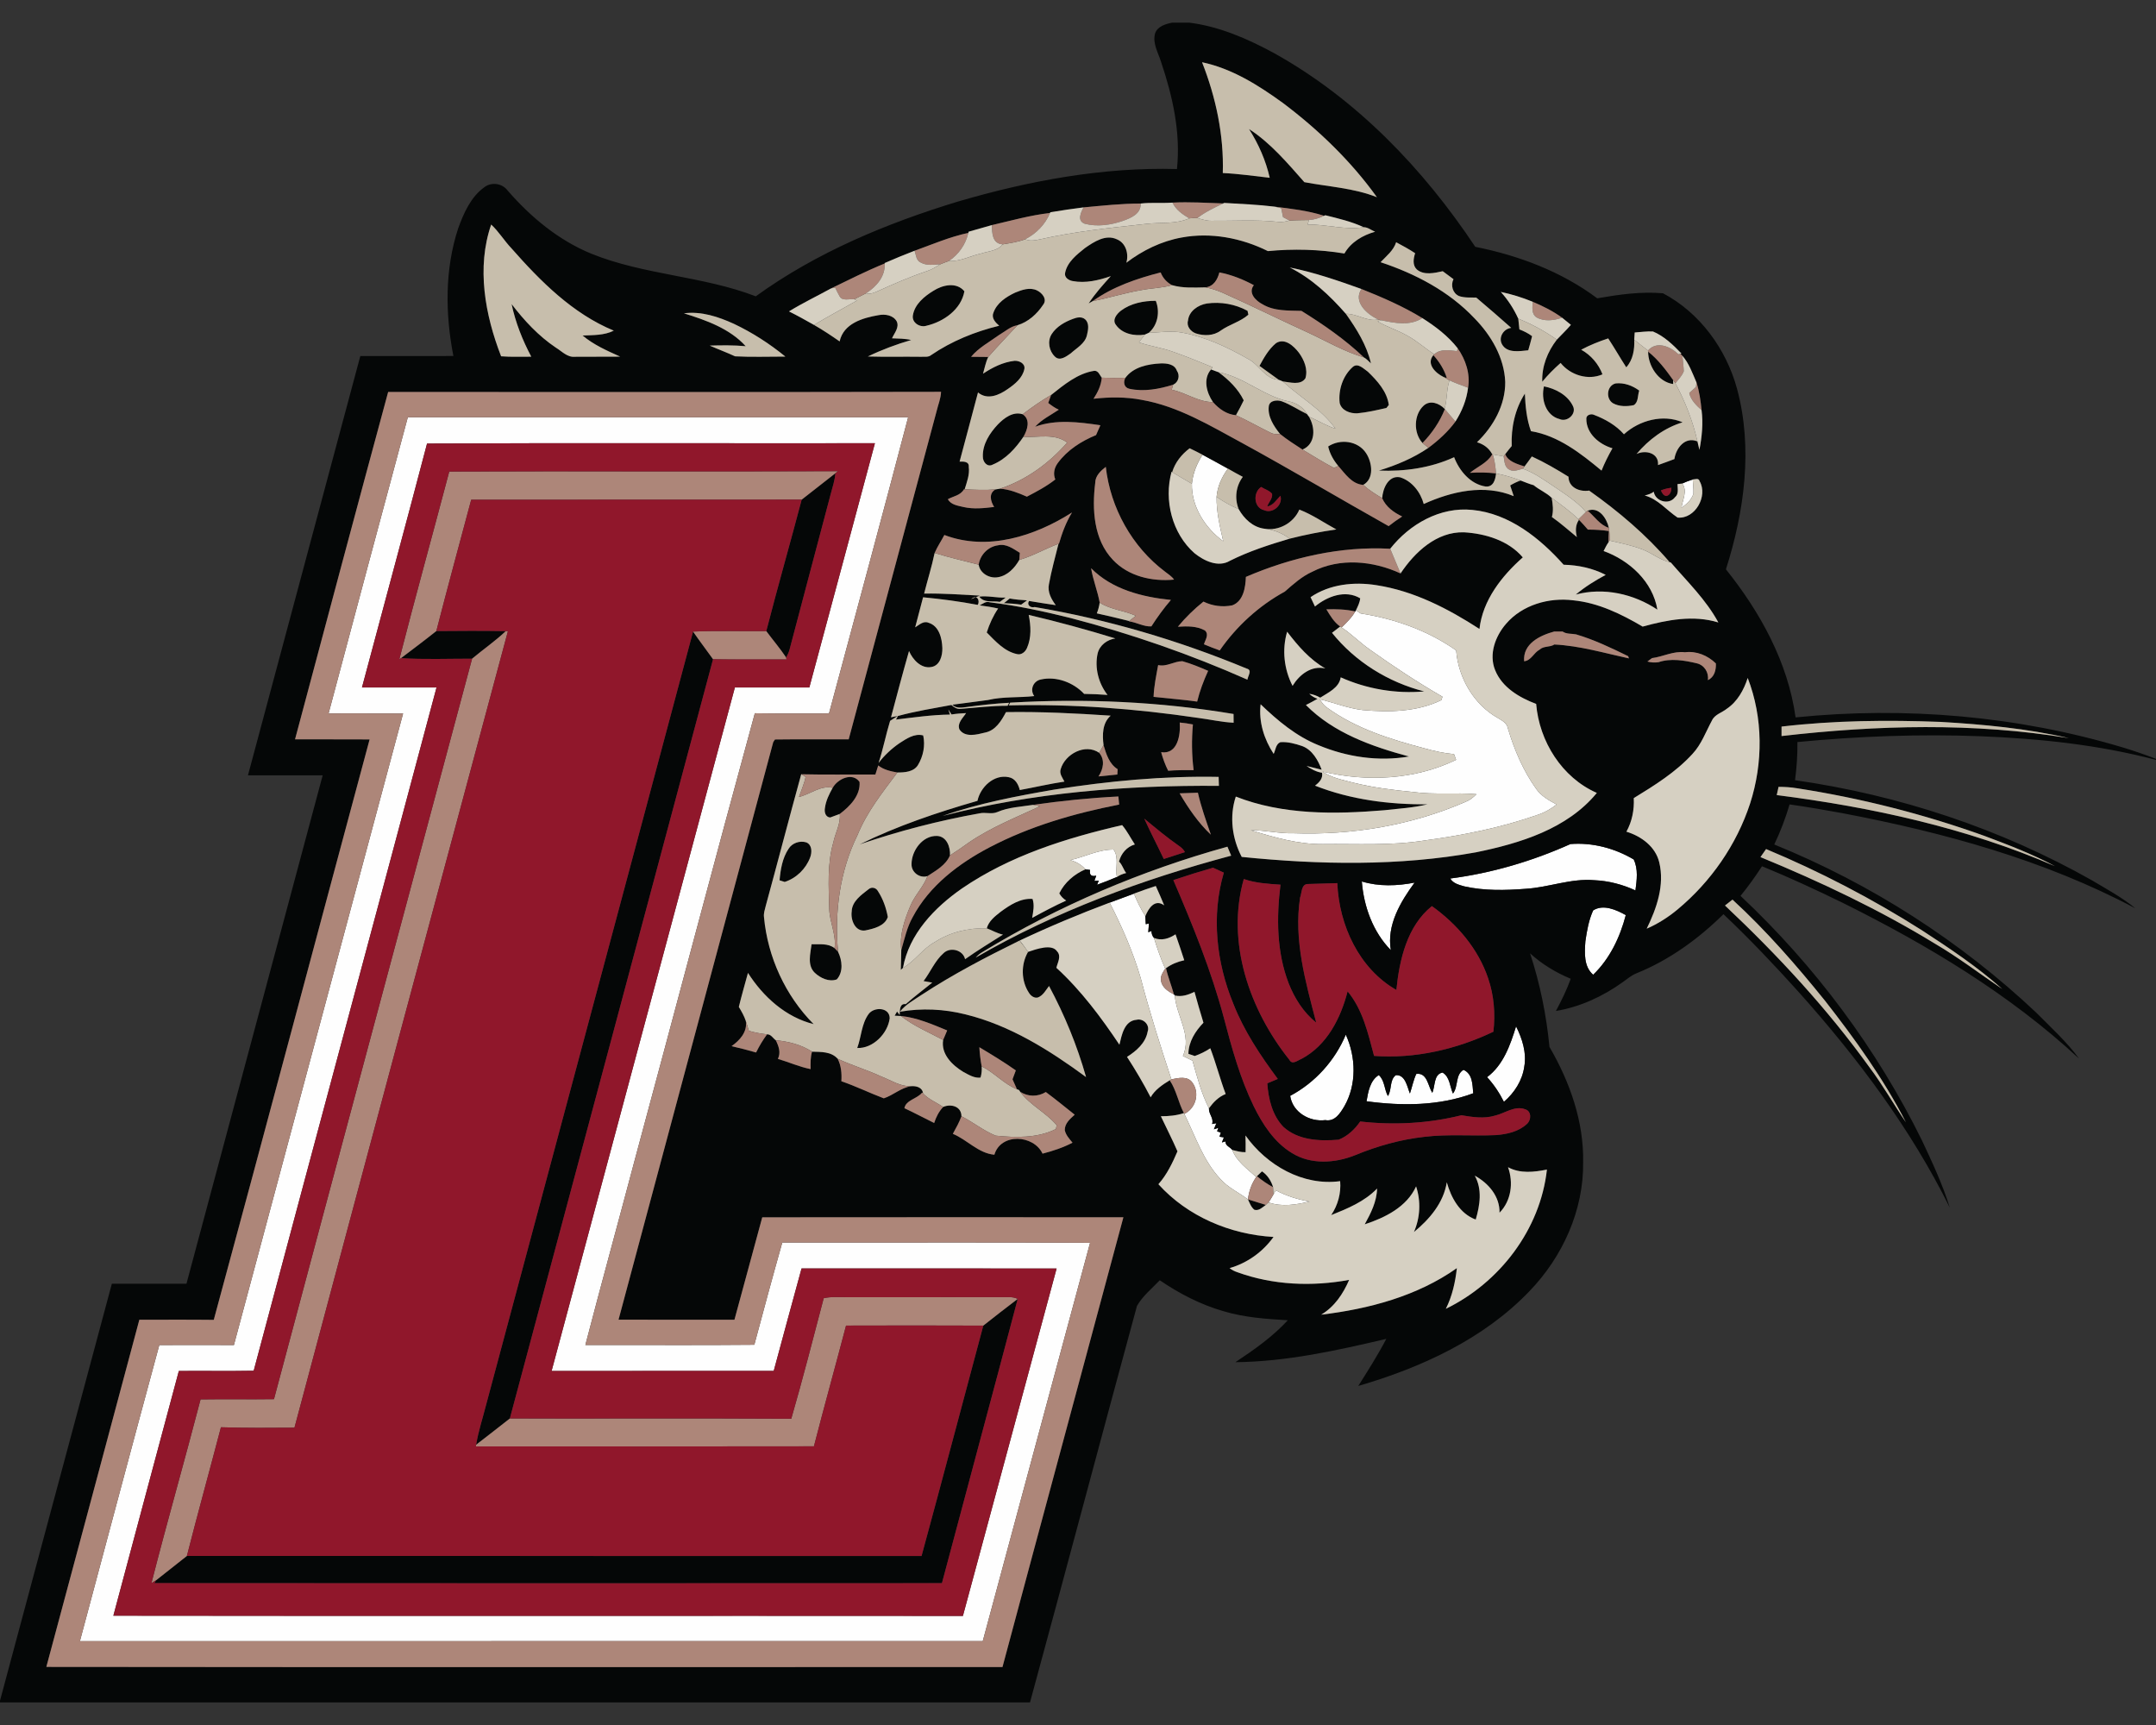 <?xml version="1.0" encoding="utf-8"?>
<svg xmlns="http://www.w3.org/2000/svg" height="1600px" style="shape-rendering:geometricPrecision; text-rendering:geometricPrecision; image-rendering:optimizeQuality; fill-rule:evenodd; clip-rule:evenodd" version="1.1" viewBox="0 0 2000 1600" width="2000px">
 <rect x="0" y="0" width="2000" height="1600" fill="#333333" stroke="none"/>
 <defs>
  <style type="text/css">
   
    .fil1 {fill:#050707;fill-rule:nonzero}
    .fil5 {fill:#90172B;fill-rule:nonzero}
    .fil3 {fill:#AD8679;fill-rule:nonzero}
    .fil2 {fill:#C7BEAC;fill-rule:nonzero}
    .fil4 {fill:#D6D0C2;fill-rule:nonzero}
    .fil0 {fill:#FEFEFE;fill-rule:nonzero}
   
  </style>
 </defs>
 <g id="Capa_x0020_1">
  
  <g id="Lafayette_x0020_Leopards.cdr">
   <path class="fil0" d="M378.3 387.04c154.71,0.05 309.43,-0.05 464.12,0.02 -24.03,91.66 -48.79,183.16 -73.41,274.67 -22.94,-0.07 -45.87,0.2 -68.79,-0.17 -37.68,137.73 -74.02,275.82 -111.23,413.68 -15.21,57.48 -31.01,114.79 -45.98,172.29 52.25,-0.17 104.5,0.3 156.74,-0.22 8.47,-31.68 17.02,-63.33 25.93,-94.86 95.16,0.24 190.34,-0.35 285.51,0.29 -33.29,123.14 -66.28,246.32 -99.54,369.46 -279.16,0.07 -558.34,0.05 -837.53,0.02 24.55,-91.55 48.84,-183.18 73.66,-274.66 23.08,-0.08 46.15,-0.03 69.21,0 52.39,-195.24 104.64,-390.5 156.94,-585.76 -23.04,-0.17 -46.08,0 -69.12,-0.07 24.28,-91.63 48.92,-183.16 73.49,-274.69zm805.21 716.99c9.75,5.28 20.42,8.49 31.31,10.46 -12.5,2.89 -25.54,5.14 -38.03,0.8 1.63,-2.5 3.19,-5.04 4.64,-7.63 0.52,-0.92 1.56,-2.74 2.08,-3.63zm164.32 -89.71c5.21,-6.69 1.97,-17.43 9.78,-22.02 8.61,3.82 8.27,13.83 9.03,21.75 -31.45,11.75 -66.07,11.9 -98.98,7.41 1.48,-8.6 3.28,-19.43 11.38,-24.27 5.55,4.98 4.99,13.18 8.44,19.43 3.83,-5.85 1.34,-14.74 7.29,-19.36 8.93,-0.67 10.56,10.79 13.13,17.01 2.05,-6.05 3.21,-12.37 5.9,-18.17 10.2,-1.43 10.79,11.09 14.84,17.53 2.87,-6.15 1.14,-17.31 9.53,-18.79 6.79,3.88 6.74,13.01 9.66,19.48zm-99.41 -54.66c9.46,20.69 10.2,46.34 -1.33,66.42 -3.83,6.46 -8.79,14.46 -17.61,12.86 -14.64,1.85 -30.39,-7.21 -32.66,-22.49 23.06,-12.23 41.58,-32.75 51.6,-56.79zm157.95 -7.73c5.71,11.48 9.93,24.44 7.63,37.38 -1.78,12.84 -9.16,24.34 -18.91,32.67 -4.13,-8.33 -9.34,-16.05 -15.61,-22.89 15.09,-11.24 21.56,-29.88 26.89,-47.16zm71.51 -107.51c9.38,-6 21.48,-0.54 30.27,4.37 -5.36,20.52 -14.81,40.49 -30.25,55.33 -8.89,-7.67 -7.97,-20.46 -7.23,-31.06 1.41,-9.73 3.13,-19.65 7.21,-28.64zm-448.52 -7.18c7.5,-2.74 15.01,-5.59 22.54,-8.35 2.89,7.23 6.35,14.25 10.57,20.81 0.1,1.88 0.3,5.63 0.4,7.51l2.93 -0.62c-0.14,2.03 -0.44,6.08 -0.61,8.1l3.01 -1.23c-0.08,2.39 0.66,4.57 2.24,6.49 3.09,9.66 6.28,19.31 10.47,28.54 -2.14,3.29 -4.71,6.87 -3.87,11.04 0.71,6.35 6.79,10.13 11.95,12.87l0.71 0.39 0.1 0.57c1.34,18.89 16.18,37.11 7.51,56.05 2.94,1.48 5.93,2.91 8.91,4.42 4.27,14.96 8.1,30.2 15.26,44.12 -0.37,5.43 4.77,9.21 2.89,14.64l3.98 -0.76c-0.57,1.41 -1.73,4.22 -2.3,5.63l4.15 -1.34 -1.16 3.19c0.84,0.32 2.57,0.96 3.43,1.28l-1.21 3.73c1.01,0.17 3.04,0.5 4.05,0.67l-1.8 4.64 3.36 -0.94c-0.43,4.03 4.29,5.19 6.24,7.93 4.13,10.79 14.03,17.58 22.22,25.11 -4.29,6.17 -6.86,13.28 -7.65,20.77 -8.45,-6.4 -18.42,-10.82 -25.53,-18.87 -16.12,-17.11 -23.26,-39.88 -33.56,-60.47 10.77,-5.11 14.6,-19.41 7.48,-29.06 -4.51,-6.39 -13.03,-4.2 -19.45,-3.01 -10.25,-31.14 -20.22,-62.4 -28.52,-94.13 -7.11,-24.17 -17.24,-47.35 -28.74,-69.72zm233.92 -19.66c15.83,4.84 32.84,4.2 48.97,1.06 -13.19,17.95 -25.98,39.48 -22.05,62.67 -16.59,-16.91 -25.06,-40.4 -26.92,-63.73zm-270.37 -19.8c13.34,-3.04 26.42,-9.98 40.1,-9.78 5.19,7.33 1.49,17.09 3.02,25.46 -6.01,2.64 -12.15,4.94 -18.3,7.18l1.51 -3.82 -4.05 0.24c0.42,-1.21 1.28,-3.63 1.72,-4.84 -4.64,1.04 -6.54,-0.74 -5.7,-5.31 -1.09,-0.14 -3.23,-0.46 -4.3,-0.61 -3.72,-4.25 -8.61,-6.97 -14,-8.52zm352.42 17.06c38.5,-4.96 76.08,-16.1 111.46,-31.95 20.45,-1.63 41.14,3.88 58.69,14.27 4.35,8.91 2.89,19.29 1.63,28.74 -11.97,-5.53 -24.89,-8.91 -38.07,-9.48 -21.75,-1.9 -42.4,6.72 -63.88,7.98 -18.94,1.45 -38.29,1.92 -56.91,-2.28 -4.74,-1.4 -10.3,-2.66 -12.92,-7.28zm-88.17 -247.7l0.64 -0.99c1.09,0.69 3.31,2.12 4.42,2.84 31.44,4.91 62.47,15.85 88.6,34.32 1.95,25.46 16.42,50.3 38.96,62.84 3.9,2.32 8.34,4.76 9.11,9.75 5.88,19.71 14.1,38.94 26.1,55.73 4.62,6.79 11.95,10.74 18.99,14.59 -5.26,4.03 -11.02,7.41 -17.31,9.48 -33.78,11.86 -69.04,18.99 -104.45,23.76 -31.5,5.13 -63.4,3.08 -95.16,3.5 -22.89,0.2 -45.13,-6.27 -66.81,-12.91 13.36,-0.12 26.42,3.23 39.8,2.81 54.32,1.91 109.38,-7.35 159.36,-29.08 3.95,-1.48 7.26,-4.15 10.2,-7.14 -19.63,-1.73 -39.41,0.69 -58.94,-2.07 -18.77,-1.78 -37.51,-4.15 -55.8,-8.74 -9.66,-2.52 -19.78,-4.45 -28.15,-10.2 41.03,9.83 85.65,7.68 124.02,-10.84 -0.47,-1.31 -1.43,-3.97 -1.92,-5.31 -9.41,-0.81 -18.62,-2.89 -27.66,-5.43 -31.53,-8.35 -63.55,-18.32 -90.2,-37.75 -2.93,-1.88 -4.91,-4.77 -6.59,-7.71 13.24,3.19 26,8.37 39.61,10 24.59,2.2 50.39,1.78 73.06,-9.18 0.27,-0.79 0.81,-2.37 1.08,-3.16 -23.25,-13.41 -45.7,-28.25 -67.55,-43.85 -9.06,-6.33 -16.79,-14.37 -26.05,-20.4 4.59,-4.59 9.46,-9.09 12.64,-14.86zm303.33 -118.65c3.14,-1.5 6.42,-2.66 9.78,-3.75 0.3,4.42 0.84,8.84 0.62,13.28 -1.83,5.64 -6.32,9.68 -11.06,12.87 0.94,-7.33 5.8,-15.63 0.66,-22.4zm-454.84 0.2c0.94,-9.68 4.65,-18.76 9.86,-26.91 7.9,4.17 15.72,8.57 23.58,12.89 -5.71,7.65 -9.73,16.59 -10.52,26.17 -0.2,14.02 3.06,27.63 6.17,41.19 -16.67,-12.1 -29.65,-32.25 -29.09,-53.34zm-709.5 -37.28l0 0c-19.75,75.5 -40.3,150.81 -60.37,226.25 23.06,0.02 46.1,0 69.16,0 -56.35,211.3 -113.26,422.46 -169.61,633.77 -23.13,0.42 -46.29,0 -69.43,0.2 -20.17,75.68 -40.67,151.28 -60.74,226.99 262.69,0.39 525.38,-0.03 788.07,0.2 29.12,-107.36 57.86,-214.84 86.92,-322.23 -78.87,-0.1 -157.73,-0.02 -236.59,-0.05 -8.6,31.68 -17.34,63.31 -25.81,95.02 -68.69,0.12 -137.38,-0.05 -206.07,0.07 56.72,-211.31 113.28,-422.67 170.02,-633.97 23.02,0.02 46.03,-0.03 69.07,0.02 20.41,-75.48 40.51,-151.06 60.84,-226.57 -138.5,0.2 -276.99,-0.39 -415.46,0.3z"/>
   <path class="fil1" d="M1087.36 20.99l15.7 0c27.95,3.48 54.23,14.94 78.79,28.27 76.45,42.49 138.55,107.33 186.67,179.68 40.37,8.05 79.97,22.96 113.14,47.75 20.09,-3.48 40.59,-6.47 61.03,-4.66 34.13,18.02 58.55,51.58 68.64,88.49 14.89,55.14 6.84,113.9 -10.29,167.55 31.9,39.76 57.53,86.28 64.62,137.34 101.95,-10.32 206.14,-1.41 304.37,28.12 10.09,3.11 20.12,6.5 29.97,10.35l0 0.96c-53.06,-14.02 -107.97,-19.78 -162.71,-21.95 -56.67,-2.17 -113.49,-0.02 -169.93,5.38 0.2,11.83 -0.69,23.66 -2.2,35.38 96.45,13.81 190.59,44.94 275.48,92.92 13.68,8.17 27.86,15.78 40.22,25.93 -84.66,-44.99 -178.12,-70.45 -271.87,-88.28 -16.25,-3.01 -32.54,-5.77 -48.89,-8.1 -3.75,12.74 -8.47,25.19 -14.22,37.17 89.73,36.44 172.71,89.6 243.16,156.09 13.58,13.76 28.1,26.84 39.58,42.5 -64.59,-59.93 -140.92,-105.58 -219.51,-144.62 -24.54,-11.95 -49.31,-23.46 -74.59,-33.78 -6.17,9.51 -12.79,18.72 -19.95,27.48 69.01,64.75 126.49,141.88 168.32,226.79 9.56,20.35 19.14,40.77 25.8,62.28 -36.29,-73.21 -85.75,-139.07 -140.07,-199.81 -22.4,-24.91 -45.53,-49.23 -69.85,-72.29 -23.21,22.89 -50.2,42.49 -80.52,54.76 -4.89,1.93 -8.87,5.41 -13.09,8.4 -18.37,13.16 -39.45,22.91 -61.83,26.62 5.19,-9.68 10.05,-19.54 13.76,-29.86 -13.78,-5.78 -26.72,-13.5 -37.76,-23.63 9.29,28.15 15.19,57.41 18.03,86.84 18.81,32.32 31.9,69.04 31.23,106.84 0.62,44.6 -19.08,87.9 -49.8,119.71 -42.59,44.49 -100.44,70.91 -158.79,87.9 9.04,-14.35 18.15,-28.64 26,-43.66 -45.97,10.79 -92.57,21.14 -140,21.63 17.28,-11.5 34.5,-23.53 48.62,-38.89 -19.95,-1.23 -40.1,-2.54 -59.36,-8.32 -21.31,-6.07 -41.16,-16.34 -59.41,-28.79 -7.28,7.68 -15.9,14.55 -21.16,23.83 -33.33,122.47 -65.83,245.23 -99.21,367.7l-955.48 0 0 -1.58c34.72,-128.86 69.06,-257.82 103.75,-386.69 23.06,-0.02 46.15,0 69.21,0 42.18,-157.18 84.2,-314.39 126.37,-471.58 -23.08,-0.02 -46.19,0 -69.31,-0.02 34.77,-129.63 69.56,-259.24 104.23,-388.92 28.79,0 57.55,0.08 86.34,-0.02 -7.6,-38.96 -8.07,-80.25 4.4,-118.27 5.13,-14.2 11.68,-29.19 24.29,-38.28 6.72,-5.11 16.67,-3.65 21.66,3.12 21.45,24.66 47.26,46.14 77.73,58.59 48.98,19.78 103.13,20.54 152.42,39.48 56.37,-40.79 121.45,-67.8 187.7,-87.95 65.8,-19.26 134.2,-32.02 202.99,-30.1 3.63,-33.8 -4.03,-67.65 -14.77,-99.51 -2.64,-8.51 -8.07,-17.13 -5.5,-26.34 2.29,-6.59 9.7,-8.67 15.85,-9.95zm-175.21 1208.57c10.62,-8.32 21.16,-16.69 31.95,-24.79 -23.19,87.95 -46.99,175.77 -70.32,263.68 -243.53,0.09 -487.09,0.19 -730.62,-0.05l1.73 -2.72c9.53,-7.43 18.99,-14.96 28.47,-22.47 227.16,0 454.34,-0.02 681.5,0.03 19.39,-71.17 38.18,-142.47 57.29,-213.68zm245.53 -117.06c5.51,1.72 11.06,3.4 16.59,5.11 -3.21,2.19 -6.39,5.75 -10.69,4.49 -3.04,-2.47 -4.32,-6.22 -5.9,-9.6zm8.3 -21.51c1.18,-1.14 3.53,-3.38 4.71,-4.52 5.14,3.48 8.5,8.84 10.3,14.72 -5.34,-2.89 -10.32,-6.35 -15.01,-10.2zm-360.18 -150.47c5.07,-6.84 19.43,-6.35 19.53,3.93 -1.75,14.27 -15.68,28.27 -30.12,27.6 3.85,-10.39 3.88,-22.34 10.59,-31.53zm212.42 -39.31c10.69,-4.81 26.72,1.38 29.44,13.16 -5.09,9.33 -14.87,16.86 -25.54,18.45 -8.74,-0.57 -17.16,-7.07 -19.16,-15.76 0.72,-8.1 8.3,-13.21 15.26,-15.85zm-265.36 -25.38c7.21,0.25 15.17,-1.16 21.31,3.63 1.09,1.06 2.18,2.17 3.24,3.33 3.82,7.93 5.13,18.59 -1.16,25.63 -7.19,2.64 -15.26,-1.23 -20.5,-6.2 -7.11,-6.91 -3.97,-17.75 -2.89,-26.39zm53.04 -51.16c2.82,-2.32 6.84,-1.26 8.52,1.9 4.69,7.18 7.63,15.53 9.16,23.95 -2.81,8.52 -13.21,10.91 -21.01,12.52 -9.34,1.28 -13.58,-9.88 -12.5,-17.48 0.18,-9.58 9.04,-15.58 15.83,-20.89zm-74.44 -37.31c3.36,-5.48 10.49,-7.88 16.56,-6 5.41,2.29 5.29,9.18 3.54,13.88 -3.91,10.59 -12.87,19.35 -23.63,22.79 -1.21,-0.37 -3.58,-1.14 -4.77,-1.51 0.89,-10.1 2.62,-20.57 8.3,-29.16zm114.12 14.05c0.05,-12.45 10.22,-26.45 23.53,-26.05 9.09,0.3 12.57,10.37 12.12,18.05 -3.82,9.06 -13.01,14.05 -20.86,19.21 -7.28,2.29 -15.09,-3.61 -14.79,-11.21zm-73.14 -70.67c4.5,-8.29 18.4,-14.81 24.92,-5.46 0.99,12.55 -9.06,22.7 -18.35,29.68 -2.24,0.84 -6.69,2.5 -8.94,3.31 -4.49,-0.44 -5.55,-5.28 -4.79,-9.01 0.87,-6.64 3.91,-12.74 7.16,-18.52zm-321.65 572.79c64,-239.26 128.3,-478.42 192.12,-717.73 5.98,8.7 12.42,17.06 18.55,25.66 -62.65,234.79 -125.71,469.48 -188.5,704.24 -10.32,8.23 -20.86,16.18 -31.26,24.33 2,-12.42 6.03,-24.35 9.09,-36.5zm-78.84 -693.04c10.99,-8.32 22.03,-16.59 32.82,-25.18 21.45,-0.2 42.93,-0.3 64.42,0.07 -9.81,9.29 -20.94,16.92 -31.26,25.58 -21.98,-0.02 -44.03,0.84 -65.98,-0.47zm564.69 -55.35c5.34,0.93 10.67,1.45 16.08,1.7 -1.83,1.33 -3.63,2.67 -5.44,4 -5.3,-0.77 -10.64,-1.21 -15.97,-1.36 1.78,-1.45 3.55,-2.91 5.33,-4.34zm-28.27 -1.76c8.17,-0.98 16.32,1.24 24.52,0.94 -1.8,1.31 -3.61,2.62 -5.41,3.93 -6.49,-1.14 -14.54,1.33 -19.11,-4.87zm-0.49 -29.63c1.33,-9.16 8.74,-16.74 17.95,-17.97 7.6,-1.8 14.1,3.28 20.19,6.96 -0.12,1.66 -0.34,4.94 -0.46,6.59 -4.25,7.46 -10.82,14.52 -19.66,16.03 -7.75,1.5 -16.76,-3.38 -18.02,-11.61zm564.89 -50.07c10.52,-4.02 17.7,7.09 19.65,15.88 -8.2,-2.47 -13.26,-10.57 -19.65,-15.88zm-729.09 -10.25c10.42,-8.15 20.86,-16.27 31.26,-24.47 -0.5,6.6 -2.62,12.87 -4.32,19.24 -12.67,48.1 -25.56,96.12 -38.18,144.25 -0.71,2.59 -1.77,5.03 -3.21,7.33 -5.7,-8.45 -12.32,-16.25 -18.39,-24.4 10.49,-40.76 22.1,-81.26 32.84,-121.95zm488.39 -49.31c11.12,-7.4 27.78,-5.3 35.24,6.3 5.55,8.54 7.73,23.53 -2.74,29.33 -10.59,-0.76 -16.72,-10.32 -23.09,-17.55 -4.44,-5.26 -7.87,-11.34 -9.41,-18.08zm-306.42 -20.44c5.86,-6 14.1,-12.32 23.02,-9.43 7.5,4.98 4.44,14.44 0.69,20.89 -7.16,10.61 -16.35,20.79 -28.4,25.75 -5.21,2.89 -9.38,-2.64 -9.23,-7.43 -0.37,-11.43 6.37,-21.73 13.92,-29.78zm395.02 -17.46c6.05,-5.43 14.37,-2.15 19.38,2.94l0.25 0.27c-4.69,11.83 -11.93,22.35 -20.72,31.46 -8.49,-9.24 -8.25,-26.1 1.09,-34.67zm-143.66 0.45c0.82,-5.39 7.81,-5.9 11.95,-4.47 8.25,3.01 15.56,8.07 23.46,11.85 0.44,0.62 1.36,1.85 1.83,2.47 5.97,10 6.37,25.23 -6,30.47 -7.06,-4.64 -14.2,-9.14 -20.77,-14.42 -5.83,-7.24 -11.75,-16.2 -10.47,-25.9zm255.24 -18.3c10.71,2.08 21.95,8.03 26.84,18.22 3.75,7.29 -5.29,15.29 -12.32,12.13 -12.92,-3.24 -17.41,-18.62 -14.52,-30.35zm64.1 15.7c-7.02,-4.17 -5.88,-16.42 2.37,-18.44 7.82,-0.84 15.68,2.02 21.9,6.67 -1.61,4.42 -0.59,10.74 -5.09,13.48 -6.27,1.38 -13.43,1.43 -19.18,-1.71zm-371.14 -1.11c-5.93,-8.69 -9.46,-21.5 -1.8,-30.27 2.29,0.84 4.62,1.71 6.94,2.55 9.45,6.98 18.17,15.4 23.38,26.09 -2.25,4.67 -4.64,9.29 -7.21,13.78 -8.67,-0.74 -15.7,-5.85 -21.31,-12.15zm129.85 -32.76c4.72,-3.85 9.98,1.95 13.81,4.54 8.71,8.4 17.87,18.45 19.43,30.89 -0.55,0.69 -1.66,2.08 -2.22,2.77 -8.89,2.02 -17.86,4.12 -26.97,4.96 -6.59,0.32 -14.62,-2.5 -16.37,-9.58 -1.41,-12.17 3.04,-25.46 12.32,-33.58zm-211.11 10.25c7.53,-10.15 20.89,-12.77 32.77,-13.36 5.6,-0.15 12.79,0.52 14.98,6.74 3.12,4.47 1.56,10.74 -3.45,13.01 -13.01,4.02 -27.16,6.72 -40.64,3.75 -4.92,-1.03 -5.86,-6.27 -3.66,-10.14zm295.09 -0.82c-7.26,-3.46 -16.3,-12.12 -9.38,-20.2 5.53,6.18 10.04,13.26 12.46,21.26l-3.08 -1.06zm189.85 -23.48c9.21,7.31 16.3,16.74 23.11,26.25l0.12 3.82c-13.77,-1.9 -23.26,-16.89 -23.23,-30.07zm-345.16 -7.9c8.07,-5.11 16.47,2.74 21.18,8.89 4.84,6.64 8.57,15.43 6.05,23.7 -4.47,6.86 -14.29,3.66 -20.98,2.96 -0.94,-0.37 -2.82,-1.13 -3.76,-1.53 -5.97,-4.27 -11.95,-8.54 -17.87,-12.89 4.14,-7.63 8.56,-15.53 15.38,-21.13zm-188.3 -22.52c3.53,-1.38 7.98,-2.32 11.16,0.44 4.2,3.76 2.84,9.98 1.68,14.82 -1.85,7.8 -9.55,11.78 -15.06,16.81 -4.02,2.77 -10.02,7.46 -14.54,3.04 -5.53,-5.16 -7.26,-14.32 -3.14,-20.86 4.54,-7.09 12.17,-11.39 19.9,-14.25zm124.1 -14.22c12.77,-1.81 26.4,0.56 37.73,6.79 0.2,0.91 0.59,2.69 0.79,3.6 -7.48,6.57 -17.53,8.99 -25.61,14.69 -6.61,4.99 -15.67,5.14 -23.25,2.6 -4.7,-1.73 -8.7,-6.57 -7.14,-11.81 0.86,-8.81 9.31,-14.54 17.48,-15.87zm-79.65 6.61c9.18,-6.84 21.01,-9.16 32.27,-9.11 4.05,10.05 1.93,22.6 -6.54,29.71 -0.87,0.39 -2.62,1.18 -3.49,1.58 -9.53,1.7 -21.06,-0.57 -26.91,-8.92 -3.78,-4.79 0.84,-10.27 4.67,-13.26zm-174.13 -18.32c8.55,-5.53 21.46,-8.54 28.87,0.37 -2.99,16.87 -19.29,28.25 -35.09,31.93 -6,2.02 -13.88,-2.74 -12.69,-9.61 1.65,-10.27 10.52,-17.55 18.91,-22.69zm249.34 -212.07l0 0c12.84,32.59 20.32,67.63 19.23,102.76 14.57,0.65 29.04,2.8 43.53,4.4 -3.63,-16.07 -10.37,-31.31 -19.21,-45.21 20.13,12.99 35.68,31.63 51.34,49.28 22.51,4.25 45.8,5.41 67.31,13.95 -24.08,-33.6 -54.33,-62.66 -87.31,-87.48 -22.67,-16.42 -47.16,-31.87 -74.89,-37.7zm-109.88 134.62l0 0c-10.32,1.3 -20.62,2.81 -30.86,4.54l-0.32 0.64c-18.28,2.08 -36.05,7.11 -53.93,11.26 -7.16,2.07 -14.35,4.15 -21.53,6.12l-0.32 1.07c-17.14,3.67 -33.36,10.66 -49.83,16.59 -9.33,3.55 -18.52,7.43 -27.68,11.38l-0.05 0.42c-16.91,6.86 -33.21,15.16 -49.65,23.09 -13.04,7.16 -26.47,13.58 -39.14,21.38 7.88,3.93 15.56,8.2 23.21,12.54 8.17,4.69 16.03,9.9 23.75,15.29 3.61,-16.72 21.46,-21.85 36.13,-24.37 6.02,-1.16 13.48,-0.05 16.81,5.75 2.67,5.63 -2.22,10.89 -4.34,15.73 5.92,0.27 11.95,0.17 17.77,1.58 -13.77,4 -27.28,9.04 -40.17,15.28 16.4,0.5 32.82,0.03 49.26,0.27 3.11,-0.22 6.74,0.65 9.41,-1.55 19.06,-13.01 40.79,-21.8 63.16,-27.24 -3.36,-2.89 -7.36,-6.98 -5.43,-11.85 3.08,-9.18 11.8,-14.89 20.17,-18.84 6.27,-2.59 13.65,-5.23 20.25,-2.1 4.76,2.25 9.87,8.18 5.75,13.36 -5.7,8.59 -13.75,15.9 -23.78,18.96 -6.49,1.04 -11.45,5.81 -16.99,8.99 -8.88,6.45 -18.98,11.78 -26.07,20.3 5.31,0.1 10.62,0.07 15.95,0.15 -2.42,4.91 -3.33,10.34 -4.86,15.53 8.79,-5.85 18.54,-10.74 29.18,-11.95 4.15,-0.27 10,2.34 9.21,7.4 -1.6,8.38 -8.79,14.23 -15.46,18.77 -8.02,5.68 -18.93,10.47 -27.58,3.16 -5.58,21.41 -11.45,42.77 -17.08,64.17 3.55,-0.17 8.99,-0.24 8.52,4.89 0.96,7.16 -1.78,14.08 -3.83,20.79l-0.64 -0.02c-3.11,5.65 -9.75,6.37 -14.92,9.18 2.8,5.24 9.21,5.98 14.45,7.26 9.38,2.15 19.01,1.11 28.49,-0.05 -3.33,-5.26 -5.31,-12.56 1.29,-16.27 1.03,-0.17 3.08,-0.52 4.12,-0.69 8.79,0.62 16.99,3.9 24.96,7.41 9.11,-4.74 18.25,-9.56 26.35,-15.95 -2.2,-5.19 -0.96,-10.84 2.29,-15.21 8.8,-12.05 21.86,-20.35 35.51,-25.95 1.36,-3.04 2.72,-6.1 4.03,-9.14 -19.98,-2.91 -41.09,-5.7 -60.55,1.38 6.18,-6.76 14.5,-10.76 21.98,-15.8 -3.61,-1.6 -6.77,-3.85 -9.8,-6.27 0.86,-2.47 1.75,-4.91 2.64,-7.36 12,-9.46 24.52,-20.05 40.1,-22.44 3.77,-0.18 4.96,4 6.89,6.39 -0.52,7.16 -3.78,13.61 -7.61,19.53 14.81,-1.65 29.9,-1.82 44.59,1.02 34.1,5.9 63.98,24.22 93.95,40.41 45.46,24.87 90.05,51.34 135.21,76.72 4.03,-3.21 8.25,-6.15 12.57,-8.94 -7.8,-3.73 -15.01,-8.81 -18.57,-16.96 0.55,-8.84 5.73,-21.53 16.67,-19.38 11.04,3.5 18.94,13.82 21.88,24.76 25.82,-11.73 56.27,-18.69 83.5,-7.28 -0.84,-2.47 -2.49,-7.46 -3.31,-9.93 3.04,-1.85 6.25,-3.41 9.66,-4.59 4,1.51 7.95,3.23 12.12,4.35 5.21,4.41 11.8,6.86 16.72,11.75 1.04,5.9 1.83,11.93 0.2,17.78 8.14,5.68 15.5,12.32 23.18,18.59 -1.41,-5.48 -1.43,-11.19 1.93,-16.03 2.89,2.92 5.55,6.03 8.29,9.12 6.5,-0.05 12.99,0.37 19.44,1.33 -0.23,3.46 -0.35,6.94 -0.35,10.42 -1.78,2.54 -3.11,5.33 -4.52,8.1 23.95,8.66 45.56,28.37 49.88,54.37 -22,-14.67 -49.88,-20.92 -75.68,-13.98 8.52,-7.18 17.95,-12.99 27.75,-18.27 -12.07,-6.22 -25.53,-9.06 -39.03,-9.41 -22.08,-24.74 -50.62,-47.6 -84.77,-50.84 -29.75,-3.06 -58.17,13.19 -76.12,36.03 -45.86,-2.54 -91.91,8.07 -133.88,26.1 -0.35,9.63 -2.25,22.54 -12.59,26.37 -9.04,1.87 -18.52,0.62 -26.77,-3.46 -8.67,6.96 -16.67,14.74 -23.73,23.31 8.5,-0.52 17.56,-0.79 25.21,3.55 3.93,3.88 0.18,8.57 -1.01,12.75 4.81,2 9.68,3.92 14.64,5.68 15.61,-22.5 36.32,-41.41 60.37,-54.57 7.93,-6.92 15.85,-14.13 25.58,-18.47 25.48,-13.09 56.37,-10.13 81.78,1.63 13.21,-19.76 33.46,-38.87 58.82,-38.15 19.9,1.18 41.28,7.6 54.59,23.26 -19.53,17.23 -37.21,39.73 -40.2,66.39 -29.11,-18.86 -60.86,-35.28 -95.48,-40.59 -20.79,-3.36 -43.48,-0.99 -61.21,11.11 1.36,2.89 2.72,5.76 4.1,8.64 11.38,-9.4 28.15,-15.8 41.95,-7.6 -0.4,4.02 -2.25,7.6 -3.98,11.21l-0.64 0.99c-8.74,-2.03 -17.83,-2.25 -26.74,-1.95 3.51,5.8 7.09,11.97 12.82,15.92 -2.52,1.95 -5.07,3.9 -7.61,5.85 21.56,26.87 52.22,45.88 85.53,54.35 -26.34,2.37 -53.33,-2.25 -77.46,-13.06 -1.45,9.7 -11.6,14.1 -18.98,18.86 -3.16,-1.85 -6.6,-3.06 -10.18,-3.58 2.2,2.08 4.77,3.63 7.68,4.62 -3.55,2 -7.13,3.97 -10.79,5.78 25.68,25.95 61.09,38.44 95.58,47.75 -28.17,4.89 -57.63,0.49 -83.9,-10.47 -20.64,-8.3 -37.85,-22.74 -53.7,-37.97 -1.93,16.27 3.23,32.49 12.1,46.02 1.8,-3.65 1.95,-9.09 6.22,-10.86 6.86,-0.52 13.78,1.4 20.25,3.6 9.43,3.56 14.66,13.01 18.07,21.95 -4.72,-1.09 -9.33,-2.42 -14.02,-3.48 4.34,2.91 9.06,5.53 14.34,6.3 1.06,5.3 -2.67,9.03 -6.49,11.95 33.11,13.06 68.96,17.6 104.37,17.3 -13.14,3.26 -26.74,3.98 -40.15,5.51 -46,3.8 -94.05,4.45 -137.7,-12.66 -6.13,18.41 -3.46,38.91 5.48,55.95 72.12,7.28 145.63,8.69 217.21,-4.25 40.89,-8.35 84.71,-21.63 112.2,-55.11 -32.42,-14.22 -53.36,-47.83 -56.28,-82.55 -15.53,-5.87 -31.58,-15.23 -38.07,-31.35 -6,-14.77 0.2,-31.51 10.17,-42.97 15.09,-17.6 39.8,-24.61 62.35,-21.77 23.21,2.29 44.52,12.71 64.34,24.37 22.67,-6.25 47.16,-10.97 70.23,-3.83 -11.36,-21.01 -28.62,-37.66 -44.05,-55.58l-1.12 -0.35c-21.7,-25.31 -47.48,-47.16 -74.69,-66.39 -8.76,1.38 -19.08,-2.74 -19.16,-12.87 -11.01,-6.84 -22.22,-13.4 -34,-18.79 -2.19,3.14 -4.47,6.23 -6.79,9.26 -6.47,-2.17 -15.28,-4.42 -17.9,-11.38 1.93,-2.57 3.98,-5.06 6.03,-7.55 -0.72,-16.94 3.01,-34.23 12.19,-48.62 0.5,11.75 1.61,23.7 5.66,34.84 25.31,4.17 46.24,20.64 65.46,36.59 2.86,-7.14 6.32,-14.03 10.14,-20.72 -12.27,-3.58 -24.39,-13.68 -24.24,-27.4 -0.23,-3.51 4.47,-4.92 7.08,-3.61 10.37,3.95 20.4,9.61 27.81,18.03 14.29,-13.04 36.29,-18.92 54.41,-11.12 -16.88,5.16 -31.45,15.98 -42.74,29.41 8.4,-4.1 20.97,-0.91 19.93,10.27 5.06,-1.82 10.15,-3.63 15.19,-5.58 1.5,-10.19 9.9,-21.13 21.38,-16.37 0.62,2.6 1.21,5.21 1.85,7.83 2.3,-12.15 3.61,-24.57 1.98,-36.89 -0.84,-8.64 -2.1,-17.28 -4.7,-25.6 -3.7,-8.45 -6.96,-17.88 -13.06,-24.74 -0.44,-0.47 -1.36,-1.41 -1.8,-1.88l0.91 -0.25c-7.73,-8 -16,-16.07 -26.39,-20.42 -5.7,-0.34 -11.36,0.55 -16.99,0.92 -0.1,1.68 -0.32,5.03 -0.42,6.71 0.4,8.96 -1.13,18.72 -7.41,25.58 -5.75,-8.84 -10.93,-18.02 -16.74,-26.81 -8.61,2.84 -17.06,6.22 -25.06,10.49 9.04,4.99 16.1,13.21 19.75,22.86 -13.4,5.86 -29.87,0.7 -38.84,-10.59 -6.09,5.41 -11.9,11.11 -17.03,17.46 -0.55,-14.22 4.91,-27.93 13.53,-39.06 4.34,-4.57 8.91,-8.94 13.04,-13.73 -2.72,-2.25 -5.44,-4.49 -8.18,-6.64 -8.39,-6.1 -17.7,-10.74 -27.23,-14.77 -9.58,-3.92 -19.51,-7.01 -29.63,-9.13 6.71,7.35 12.12,15.8 16.22,24.81 0.32,3.31 0.67,6.64 1.04,9.95 4.15,1.61 8.19,3.56 11.78,6.3 -1.14,4.37 -2.25,8.76 -3.56,13.08 -8.12,0.79 -19.68,2.97 -24.4,-5.65 -3.48,-6.49 1.59,-14.35 8.6,-15.16 -10.74,-9.48 -21.51,-18.94 -32.47,-28.12 -5.36,-0.08 -10.89,0.37 -16.03,-1.41 -5.87,-2.69 -7.87,-10 -5.06,-15.63 -3.28,-2.52 -6.62,-4.99 -9.97,-7.38 -7.76,1.68 -17.36,4.02 -24.05,-1.63 -4.2,-3.98 -3.14,-10.13 -1.56,-15.07 -5.65,-3.77 -11.65,-6.96 -17.6,-10.17 -2.5,7.75 -9.09,12.82 -14.45,18.52 32.3,10.69 63.51,27.04 87.06,51.97 15.51,15.81 27.63,36.47 28.57,59.02 0.2,21.45 -11.03,41.46 -26.2,56.02 6.1,1.76 11.16,5.44 14.15,11.14 -4.61,8.05 -13.8,11.53 -20.71,17.21 8.07,-0.5 16.19,-0.45 24.24,0.54 -0.61,5.73 -2.42,12.87 -9.77,12.13 -14.03,-2.2 -24.28,-14.52 -29.12,-27.17 -21.8,9.98 -46,13.41 -69.8,12.4 16.17,-4.94 31.93,-11.53 45.95,-21.09 9.41,-7.01 18.13,-14.91 25.09,-24.39 6.02,-9.53 10.37,-20.12 11.7,-31.38 2.15,-13.04 -2.27,-26.03 -9.68,-36.65 -8.93,-11.38 -20.61,-20.24 -32.76,-27.92 -17.85,-10.94 -37.09,-19.24 -56.47,-26.99 -21.8,-7.8 -43.8,-15.41 -66.52,-19.95 20.37,10.2 37.16,25.95 52.05,42.96 9.95,14.05 19.38,29.01 23.28,46 -2.14,-1.83 -3.95,-4.17 -6.46,-5.5 -17.46,-16.62 -37.56,-30.52 -58.01,-43.21 -12.22,-0.42 -25.28,0.42 -36.19,-6.18 -6.23,-3.21 -13.58,-10.49 -7.98,-17.68 -10.02,-5.38 -20.79,-9.7 -31.97,-11.82 -1.73,6.64 -5.36,13.03 -12.92,13.87 -10.37,0.18 -20.89,0.87 -31.01,-2.05 -4.89,-2.59 -8.52,-6.64 -10.54,-11.8 -22.13,5.66 -44.4,13.24 -63.09,26.64 -0.94,0.55 -2.79,1.61 -3.7,2.13 5.92,-9.16 13.28,-17.24 20.57,-25.34 -11.26,3.91 -23.46,6.82 -35.39,4.57 -3.63,-0.59 -7.95,-3.36 -7.01,-7.63 2,-10.1 10.84,-16.91 18.44,-23.01 8.4,-5.8 19.24,-13.04 29.68,-8.03 8.3,3.41 11.09,13.61 8.67,21.68 15.04,-11.45 32.52,-20 51.21,-23.38 27.14,-5.06 55.58,0.37 80.12,12.59 23.63,-2.27 47.51,-1.65 70.97,2.23 6,-10.55 17.03,-16.99 28.47,-20.2 -3.51,-1.36 -6.77,-4.25 -10.6,-4.2 -11.31,-5.26 -23.55,-8.1 -35.58,-11.09l-1.16 0.5c-14.79,-4.79 -30.47,-6.52 -45.85,-8.47 -15.53,-1.9 -31.18,-2.52 -46.76,-3.46l-0.94 0.45c-15.68,-0.5 -31.36,-1.56 -47.04,-0.74 -9.85,0.74 -19.75,-0.28 -29.58,0.86 -17.68,-0.02 -35.28,1.95 -52.89,3.56zm-549.56 15.92l0 0c-13.77,39.8 -5.7,83.85 9.21,122.2 9.31,0.77 18.65,0.25 27.98,0.37 -8.15,-15.38 -14.67,-31.73 -18.25,-48.81 11.71,15.33 24.96,29.6 41.06,40.41 5.54,3.34 10.6,9.17 17.63,8.47 14,-0.12 28,0 42.03,-0.12 -12.15,-5.48 -24.57,-10.91 -34.87,-19.58 9.68,-0.42 20.05,-0.07 28.94,-4.52 -38.17,-15.75 -68.05,-45.85 -94.89,-76.32 -6.69,-7.01 -11.72,-15.5 -18.84,-22.1zm178.79 82.35l0 0c20.6,6.37 42.57,14.17 57.31,30.49 -11.11,-1.04 -22.27,-0.86 -33.38,-0.57 7.8,3.44 15.78,6.37 23.53,9.96 15.51,0.81 31.09,0.22 46.64,0.24 -14.66,-11.97 -30.66,-22.29 -47.77,-30.39 -14.42,-6.57 -30.28,-11.86 -46.33,-9.73zm-360.74 395.11l0 0c23.07,0.17 46.1,-0.07 69.16,0.12 -48.29,179.43 -95.92,359.04 -144.56,538.37 -23.02,-0.27 -46.03,-0.1 -69.04,-0.1 -28.72,107.34 -57.41,214.7 -86.27,321.98 295.63,0.37 591.31,0.07 886.94,0.15 37.21,-139.11 74.89,-278.1 112.17,-417.19 -111.68,0 -223.36,-0.12 -335.01,0.05 -8.45,31.71 -17.31,63.29 -25.78,94.97 -35.85,0.02 -71.68,0.07 -107.53,-0.03 47.75,-178.59 95.75,-357.11 143.5,-535.7 0.42,-0.62 1.21,-1.83 1.61,-2.45 22.79,-0.32 45.6,-0.02 68.39,-0.12 27.17,-101.48 54.4,-202.94 81.56,-304.45 1.38,-5.95 3.93,-11.72 4.12,-17.9 -170.96,0.4 -341.92,0.08 -512.89,0.15 -29.08,107.31 -57.72,214.72 -86.37,322.15zm813.66 -247.83l0 0 -0.57 -0.34c-7.21,26.37 0.45,57.23 21.21,75.5 8.84,7.14 22.15,13.61 32.99,7.06 17.65,-8.83 36.52,-14.91 55.41,-20.49 14.24,-3.6 28.69,-6.49 43.26,-8.54 -11.41,-6.18 -22.2,-13.76 -34.33,-18.42 -5.35,12.44 -19.23,20.12 -32.64,17.7 -10.52,-1.41 -18.62,-9.23 -23.63,-18.12 -4,-9.95 -2.62,-21.36 3.83,-29.95 -4.67,-2.45 -9.28,-4.99 -13.8,-7.63 -7.86,-4.32 -15.68,-8.72 -23.58,-12.89 -3.93,-2.08 -7.9,-4.08 -11.93,-5.98 -7.43,5.58 -13.48,13.11 -16.22,22.1zm-71.38 9.93l0 0c-3.04,24.44 -1.54,52.69 16.42,71.48 14.39,15.31 36.37,20.25 56.69,18.3 -2.13,-3.14 -5.46,-5.09 -8.35,-7.39 -30.66,-23.03 -50.69,-59.18 -54.96,-97.21 -4.74,3.68 -9.78,8.35 -9.8,14.82zm554.29 -3.09l0 0c-3.36,1.09 -6.64,2.25 -9.78,3.75 -1.08,0.15 -3.28,0.42 -4.37,0.55 0.03,4.12 1.41,9.16 -2.34,12.17 -5.53,7.43 -18.22,3.93 -19.68,-5.11 -2.47,1.9 -5.46,2.79 -8.39,3.48 12.22,3.28 20.32,13.68 30.49,20.49 16.27,1.56 28.37,-19.9 20.47,-33.7 -0.84,-3.33 -4.15,-1.75 -6.4,-1.63zm-397.6 28.47l0 0c8.02,3.56 17.68,-4.91 15.08,-13.38 -3.7,3.73 -6.54,8.96 -12.19,9.92 1.18,-3.9 5.16,-7.35 4.47,-11.73 -2.52,-3.15 -6.84,-4.19 -10.13,-6.36 -7.73,5.08 -6.99,19.4 2.77,21.55zm368.07 -18.34l0 0c1.04,2.27 2.17,4.78 5.01,5.2 3.63,-0.74 4.67,-4.41 4.75,-7.65 -3.39,0.37 -6.65,1.19 -9.76,2.45zm-664.71 41.35l0 0c-2.92,5.61 -6.55,10.84 -9.02,16.67 -2.64,12.72 -6.59,25.11 -9.75,37.7 17.23,-0.34 34.44,0.97 51.65,1.86 -2.02,0.83 -6.07,2.51 -8.12,3.35 5.75,-5.21 8.52,1.85 6.17,5.24 -16.76,-3.16 -33.7,-5.43 -50.66,-7.04 -2.37,9.31 -4.94,18.57 -7.34,27.88 3.73,-2.25 7.71,-6.35 12.47,-4.22 9.73,2.93 12.47,14.49 12.74,23.43 0.18,6.84 -2.12,16.15 -10.05,17.55 -9.53,1.88 -17.43,-6.76 -20.86,-14.81 -5.83,20.44 -11.28,40.96 -16.72,61.5l6.18 -1.23c-1.76,1.14 -5.26,3.38 -7.02,4.52 -3.95,12.91 -6.47,26.25 -10.69,39.06 5.34,-7.04 11.85,-13.09 19.09,-18.15 6.54,-4.2 14.12,-9.6 22.3,-7.38 2.07,9.33 0.04,19.33 -4.87,27.48 -4,6.4 -12.29,6.87 -19.06,6.89 -6.27,-1.16 -12.67,-2.47 -17.78,-6.54 -0.91,2.79 -1.8,5.6 -2.66,8.42 -22.94,-0.15 -45.88,0.32 -68.79,-0.25 -11.21,40.64 -21.78,81.46 -32.92,122.15 -0.81,3.4 -2.1,6.84 -1.6,10.44 3.45,37.01 19.82,72.77 46.07,99.19 -26,-6.52 -46.81,-25.39 -60.94,-47.53 -2.86,10.49 -5.9,20.96 -8.47,31.55 2.5,4.15 4.92,8.37 6.47,13.01 1.58,10.23 -5.55,17.93 -13.23,23.39 7.65,1.73 15.23,3.72 22.76,5.87 2.89,-5.9 6.27,-11.53 10.18,-16.84 3.7,-0.12 5.45,3.61 8.09,5.48 2.7,5.54 4.87,11.31 1.96,17.29 10.17,3.01 19.92,7.41 30.34,9.48 -0.1,-5.43 -0.22,-10.91 1.33,-16.17 8.35,0.29 17.63,-0.25 23.78,6.57 3.29,6.46 3.9,13.7 3.43,20.86 13.39,4.59 26.13,10.86 39.36,15.85 8.82,-2.89 15.9,-9.87 25.38,-11.26 4.77,-0.37 10.5,1.09 11.04,6.74l-0.84 -0.86c-4.54,5.88 -15.06,6.84 -16.47,14.52 9.31,4.32 18.35,9.23 27.61,13.73 1.78,-5.49 4.37,-10.67 8.37,-14.89 7.23,-3.11 16.91,-0.6 16.94,8.64 -2.08,5.7 -5.07,10.99 -7.98,16.3 13.33,5.5 23.66,18.09 38.52,19.38 5.93,-20.27 36.37,-18.67 44.69,-0.99 9.58,-2.49 19.01,-5.58 27.8,-10.17 -2.91,-3.53 -6.22,-7.04 -7.18,-11.66 -0.07,-6.27 4.99,-10.47 9.21,-14.29 -8.89,-7.06 -17.66,-14.3 -26.79,-21.04 -7.43,4.57 -16.47,4.49 -23.78,-0.22l-1.01 -1.58 -2 -0.82c-1.36,-3.06 -2.72,-6.15 -4.1,-9.18 0.76,-2.08 2.3,-6.2 3.06,-8.27 -10.94,-7.71 -22.37,-14.65 -33.83,-21.49 0.33,5.96 1.04,11.88 2.15,17.76 0.27,3.63 -0.07,7.08 -1.06,10.42 -5.83,0.71 -11.13,-2.72 -16.07,-5.34 -10.18,-6.17 -20.79,-16.49 -18.6,-29.58 1.26,-2.96 2.5,-5.9 3.73,-8.84 -13.85,-5.68 -27.85,-11.85 -42.89,-13.38 -1.45,-0.05 -4.37,-0.2 -5.82,-0.27l2.22 -3.85 2.39 3.13c0.33,-3.87 -0.32,-10.91 5.68,-10.02 7.9,-6.99 16.4,-13.28 24.57,-19.95 -2.02,-0.35 -6.05,-1.06 -8.07,-1.43 6.47,-8.47 10.54,-18.89 18.66,-26 6.23,-5.91 17.95,-2.84 19.88,5.7 11.41,-8.1 23.36,-15.31 35.14,-22.79 -5.34,-1.11 -10,-3.93 -15.02,-5.88 1.88,-6.81 7.71,-11.21 12.99,-15.38 8.59,-6.27 18.32,-12.67 29.46,-11.85 1.97,5.75 0.64,11.78 -0.35,17.6 10.37,-5.65 20.82,-11.21 31.58,-16.09 -2.74,-1.68 -4.86,-3.91 -6.42,-6.67 4.94,-10.22 13.98,-17.85 24.27,-22.32 1.07,0.15 3.21,0.47 4.3,0.61 -0.84,4.57 1.06,6.35 5.7,5.31 -0.44,1.21 -1.3,3.63 -1.72,4.84l4.05 -0.24 -1.51 3.82c6.15,-2.24 12.29,-4.54 18.3,-7.18 2.66,-1.78 5.55,-3.02 8.66,-3.68 -2.59,-3.36 -3.58,-7.73 -6.64,-10.69 1.9,-7.36 7.23,-13.73 14.69,-15.83 -3.95,-5.97 -7.13,-12.44 -11.8,-17.93 -52.03,12 -104.27,28.4 -148.72,58.84 -25.33,17.66 -48.96,42.18 -54.59,73.61 -0.52,0.44 -1.53,1.33 -2.02,1.78 0.12,-6.15 0.39,-12.28 0.44,-18.4 3.06,-10.32 5.26,-21.04 10.62,-30.52 15.38,-28.99 42.59,-49.65 71.16,-64.64 37.6,-19.7 78.81,-31.63 120.34,-39.73 -0.17,-1.87 -0.54,-5.63 -0.71,-7.5 -26.47,1.33 -52.89,4.02 -79.11,7.77 -11.14,1.76 -22.74,2.13 -33.21,6.67 -5.26,2.3 -11.04,-0.05 -16.47,1.19 -37.76,6.76 -74.97,16.39 -111.26,28.81 34.91,-17.18 71.97,-29.65 109.31,-40.39 2.69,-12.77 15.33,-24.84 28.98,-21.95 5.93,1.03 8.99,6.56 10.28,11.92 13.82,-2.52 27.5,-5.75 41.43,-7.83 -1.8,-3.55 -4.92,-7.31 -3.48,-11.55 4.05,-14.03 22.76,-24.13 35.72,-15.14 5.61,6.57 3.81,15.24 -0.64,21.88 5.83,-0.52 11.66,-1.09 17.48,-1.75 0.08,-1.24 0.2,-3.71 0.28,-4.94 -7.83,-4.92 -10.57,-13.95 -13.07,-22.3 -1.2,-9.55 -1.23,-20.47 6.62,-27.36 -32.32,-2.17 -64.71,-3.8 -97.13,-3.28 -4.28,8.1 -9.73,17.13 -19.51,18.99 -7.51,1.85 -18.45,4.86 -23.65,-2.92 -2.38,-5.87 3.28,-10.66 6.14,-15.16 -4.51,0.2 -9.01,0.55 -13.48,1.26 -0.74,-1.16 -2.22,-3.5 -2.99,-4.66 0.4,1.18 1.14,3.58 1.53,4.76 -16.79,0.22 -33.43,2.62 -50.07,4.62l1.78 -3.31c16.29,-4.44 32.99,-7.11 49.58,-10.2 2.42,2.13 5.18,4.03 8.64,3.58 14.49,-1.08 28.96,-2.89 43.53,-2.86l1.41 -2.77c-13.29,0.69 -26.52,2.18 -39.68,3.98 -4.32,0.57 -9.65,1.46 -12.94,-2.2 11.01,-1.36 22,-2.91 33.01,-4.35 14.03,-3.35 28.6,-2 42.89,-3.65 -4.27,-5.95 -0.89,-13.93 6.1,-15.38 14.37,-3.24 30.25,2.71 40.2,13.36 7.23,0.14 14.47,0.37 21.7,0.96 -8.34,-10.67 -12.12,-25.14 -9.18,-38.42 1.83,-7.73 8.79,-12.84 16.44,-13.98 -26.54,-8.17 -53.36,-15.48 -80.39,-21.82 2.07,10.07 2.66,21.01 -1.56,30.61 -1.46,3.56 -5.21,6.82 -9.28,5.73 -11.73,-2.49 -20,-11.95 -28.08,-20.05 2.5,-7.85 5.95,-15.4 10.57,-22.24 -5.63,-1.26 -11.38,-2.15 -17.08,-2.89 2.91,-1.44 5.75,-4.13 9.3,-2.87 25.31,3.09 50.33,8.42 75.07,14.62 56.07,14.59 111.01,33.68 163.97,57.16 0.35,-3.36 4.82,-8.99 -0.64,-10.27 -63.16,-26.2 -129.26,-45.71 -196.69,-57.11 -3.95,1.11 -7.66,-2.1 -5.21,-5.63 8.22,1.41 16.49,2.69 24.76,3.9 -4.15,-5.53 -7.82,-12.25 -6.34,-19.43 2.29,-12.65 5.78,-25.02 8.86,-37.46l0.45 -0.17c2.91,-10.08 6.64,-19.95 12.1,-28.92 -34.5,22 -78.45,36.1 -118.42,20.89zm136.12 30.82l0 0c1.75,10.84 6.02,21.06 7.97,31.9 -0.47,3.41 -1.38,6.76 -2.66,9.97 10.07,2.18 20.07,4.65 30.1,7.12l-0.35 0.27c7.04,0.89 13.88,5.13 20.86,4.69 5.51,-8.57 11.46,-16.82 18.13,-24.52 -26.67,-2.72 -54.64,-9.75 -74.05,-29.43zm181.85 58.89l0 0c-4.91,16.64 -2.89,34.84 5.04,50.22 6.37,-10.42 17.36,-19.09 30.39,-16.15 -14.49,-8.22 -25.45,-21.01 -35.43,-34.07zm219.85 27.4l0 0c6.6,-0.61 8.92,-7.95 14.4,-10.79 3.75,-3.6 9.48,-1.97 13.63,-4.74 23.53,1.14 46.27,7.91 69.18,12.89l-0.69 -2.05c-15.73,-7.7 -31.58,-15.31 -48.42,-20.27 -4.15,-0.79 -8.86,-0.1 -12.44,-2.62 -1.93,0 -5.73,-0.02 -7.66,-0.02 -13.18,3.58 -29.31,11.21 -28,27.6zm118.62 -2.91l0 0c-1.06,0.79 -3.21,2.37 -4.27,3.16 3.33,0.94 6.76,1.16 10.27,0.64 11.28,-3.87 24.12,-1.7 35.61,1.04 6.98,1.68 11.23,8.49 10.22,15.58 6.07,-2.79 7.7,-9.38 7.43,-15.48 -7.63,-7.43 -18.02,-11.75 -28.74,-10.37 -10.69,-1.31 -20.22,4.1 -30.52,5.43zm-458.12 6.44l0 0c-1.76,9.78 -3.88,19.54 -4.23,29.51 13.49,1.51 26.99,2.47 40.42,4.37 2.37,-9.85 5.98,-19.33 10.18,-28.52 -7.81,-3.4 -15.71,-6.66 -23.9,-8.94 -7.71,0.05 -14.79,5.46 -22.47,3.58zm546.91 11.96l0 0c-3.58,11.08 -9.51,21.92 -19.38,28.56 -4.57,3.71 -11.19,5.21 -13.81,10.92 -5.7,10.52 -9.77,22.17 -18.12,31.06 -15.43,16.86 -35.06,29.06 -54.39,40.91 0.56,10.79 -1.58,21.63 -6.82,31.14 13.76,4.2 27.01,13.85 30.47,28.52 5.09,21.06 -2.44,42.66 -11.65,61.45 10.27,-4.44 19.77,-10.51 28.42,-17.65 31.01,-25.73 54.94,-60.12 67.5,-98.47 12.13,-37.58 12.1,-79.51 -2.22,-116.44zm-684.22 22.91l0 0 -1.26 2.54c58.74,-1.41 117.5,2.99 175.63,11.61 10.99,1.38 21.83,3.97 32.96,4.47 -0.02,-2.03 -0.07,-6.08 -0.07,-8.1 -68.4,-11.46 -138.1,-14.57 -207.26,-10.52zm715.6 22.2l0 0c-0.02,2.91 0,5.85 0,8.79 88.45,-10.2 178.4,-12.6 266.5,1.92 -39.09,-8.99 -79.16,-12.74 -119.14,-15.06 -49.13,-1.85 -98.47,-1.38 -147.36,4.35zm-558.27 -3.76l0 0c0.89,11.19 -1.88,29.86 -17.23,27.51 1.65,5.9 3.7,11.73 6.52,17.21 7.85,-0.69 15.72,-0.52 23.6,-0.57 -1.78,-14.05 -1.93,-28.27 -0.67,-42.37 -4.05,-0.81 -8.15,-1.41 -12.22,-1.78zm-116.52 62.23l0 0c-34.86,6.02 -69.95,12.66 -103.4,24.39 83.53,-21.63 170.19,-28.57 256.27,-27.88 -0.1,-2.79 -0.18,-5.55 -0.25,-8.32 -51.11,-1.01 -102.17,3.86 -152.62,11.81zm672.03 -2.57l0 0c-0.42,1.92 -1.29,5.73 -1.71,7.63 88.23,11.23 176.2,30.47 258.1,65.92 -20.94,-11.23 -43.21,-19.75 -65.43,-28.05 -56.35,-20.24 -114.67,-35.06 -173.85,-44.19 -5.65,-0.97 -11.41,-1.29 -17.11,-1.31zm-555.61 6.02l0 0c8.1,13.83 17.29,27.31 28.99,38.35 -4.44,-12.87 -9.06,-25.66 -12.05,-38.94 -5.65,0.27 -11.31,0.47 -16.94,0.59zm-32.81 23.46l0 0c5.75,12.59 12.17,24.89 18.1,37.43 6.54,-2.1 13.08,-4.25 19.63,-6.37 -1.26,-2.47 -3.31,-4.32 -5.54,-5.8 -11.21,-7.8 -21.67,-16.59 -32.19,-25.26zm283.87 55.53l0 0c2.62,4.62 8.18,5.88 12.92,7.28 18.62,4.2 37.97,3.73 56.91,2.28 21.48,-1.26 42.13,-9.88 63.88,-7.98 13.18,0.57 26.1,3.95 38.07,9.48 1.26,-9.45 2.72,-19.83 -1.63,-28.74 -17.55,-10.39 -38.24,-15.9 -58.69,-14.27 -35.38,15.85 -72.96,26.99 -111.46,31.95zm-434.02 68.25l0 0c-2.35,1.36 -4.42,3.04 -6.2,5.11 73.85,-42.89 154.69,-72.54 236.99,-94.54 -1.19,-2.79 -2.35,-5.56 -3.48,-8.33 -79.68,22.13 -156.67,54.7 -227.31,97.76zm721.78 -88.1l0 0c55.83,22.99 110.59,48.91 162.12,80.44 21.61,12.67 41.56,27.95 62.22,41.93 -23.08,-20.54 -48.86,-37.75 -74.71,-54.57 -45.9,-29.14 -94.27,-54.3 -144.42,-75.26 -1.76,2.47 -3.51,4.96 -5.21,7.46zm-544.65 21.33l0 0c17.98,41.73 35.19,83.98 46.92,127.95 7.28,27.81 15.01,55.76 27.6,81.71 8.28,16.84 19.07,33.53 35.41,43.45 17.53,11.02 40.15,9.53 58.74,2.03 20.47,-8.47 42.03,-14.52 64.08,-16.99 22.05,-2.72 44.32,-0.59 66.47,-1.63 10.22,-0.77 21.16,-3.16 28.86,-10.42 4.05,-3.6 4.3,-11.8 -1.68,-13.51 -9.83,-3.7 -18.81,3.81 -28.1,5.88 -10.22,3.09 -20.84,1.31 -31.08,-0.34 -30.65,7.6 -62.55,9.35 -93.88,5.77 -4.99,7.29 -11.7,13.61 -19.98,16.89 -17.6,1.48 -37.4,0.67 -51.21,-11.83 -10.32,-10.66 -14.02,-26.07 -14.98,-40.46 3.23,-1.34 6.47,-2.7 9.72,-4.08 -16.14,-21.75 -31.38,-44.52 -41.28,-69.87 -15.73,-38.1 -20.52,-81.58 -8.77,-121.46 -3.33,-1.53 -6.69,-3.06 -10.02,-4.57 -12.35,3.53 -24.62,7.38 -36.82,11.48zm65.34 -0.99l0 0c-16.59,58.67 5.38,121.51 42.34,167.73 2.6,5.04 7.83,0.32 11.29,-0.98 23.53,-12.45 36.32,-37.73 42.67,-62.55 14.09,16.89 19.01,39.06 24.56,59.85 37.9,2.82 76.52,-6.12 110.69,-22.44 1.91,-16.62 0.57,-33.68 -4.88,-49.53 -9.19,-27.41 -28.87,-50.35 -52.18,-66.96 -23.01,18.49 -30.12,49.75 -32.94,77.77 -34.69,-19.82 -53.18,-60.19 -54.79,-99.08 -9.11,0.24 -18.24,0.47 -27.33,0.81 -6.22,0.08 -5.48,8.22 -7.18,12.52 -6.08,39.24 5.11,78.4 14.96,116.07 -11.8,-9.4 -20.1,-22.59 -25.58,-36.49 -11.19,-29.04 -11.34,-60.99 -7.58,-91.48 -11.48,-0.82 -23.11,-1.41 -34.05,-5.24zm109.5 2.25l0 0c1.86,23.33 10.33,46.82 26.92,63.73 -3.93,-23.19 8.86,-44.72 22.05,-62.67 -16.13,3.14 -33.14,3.78 -48.97,-1.06zm-211.38 11.31l0 0c-7.53,2.76 -15.04,5.61 -22.54,8.35 -27.8,10.39 -55.14,21.99 -81.98,34.66 3.58,2.35 7.21,4.72 10.82,7.04 7.26,-2.4 17.41,-3.85 22.37,3.43 4.25,4.52 0.52,10.32 -0.62,15.29 22.74,20.81 41.36,45.8 58.47,71.33 2.17,-8.94 4.47,-22.2 15.93,-23.11 6.19,-1.53 12.56,4.76 10.24,11.01 -1.9,10.57 -10.49,17.93 -19.11,23.41 7.88,12.15 15.24,24.61 21.9,37.48 4.05,-7.06 10.92,-11.61 17.68,-15.78 6.25,9.19 7.98,20.62 13.19,30.42 -6.89,2.32 -14.15,2.94 -21.38,2.94 5.08,10.86 10.64,21.51 15.4,32.54 -4.64,10.82 -9.8,21.61 -17.68,30.5 27.11,30 66.77,46.66 106.79,48.91 -9.95,13.85 -24.32,24.22 -40.76,28.91 2.15,1.71 4.57,2.94 7.23,3.81 33.04,12.04 69.29,13.45 103.68,7.11 -5.55,12.86 -13.65,25.03 -25.97,32.27 44.19,-5.26 89.13,-17.19 125.9,-43.19 -1.46,13.02 -4.3,25.98 -10.25,37.76 49.85,-24.25 87.65,-73.51 93.78,-129.16 -11.93,2.37 -24.91,3.92 -36.08,-2.2 5.16,14.29 3.02,31.16 -7.9,42.22 0.35,-15.19 -10.29,-27.46 -22.96,-34.37 7.11,12.64 4.81,27.48 0.89,40.72 -14.82,-5.49 -22.79,-20.2 -26.84,-34.57 -2.96,19.01 -16.05,34.34 -30.49,46.15 5.85,-13.34 6.59,-28.5 2.02,-42.35 -8.64,19.09 -28.77,28.99 -47.65,35.19 5.65,-10.3 11.21,-21.16 11.45,-33.19 -11.58,12.07 -27.33,18.52 -42.57,24.64 6.25,-9.26 9.26,-20.37 8.33,-31.5 -34.52,4.71 -68.23,-14.74 -87.83,-42.35 0.17,5.14 0.2,10.32 0.1,15.48 -4.25,0.15 -8.32,-1.03 -12.35,-2.07 -1.95,-2.74 -6.67,-3.9 -6.24,-7.93l-3.36 0.94 1.8 -4.64c-1.01,-0.17 -3.04,-0.5 -4.05,-0.67l1.21 -3.73c-0.86,-0.32 -2.59,-0.96 -3.43,-1.28l1.16 -3.19 -4.15 1.34c0.57,-1.41 1.73,-4.22 2.3,-5.63l-3.98 0.76c1.88,-5.43 -3.26,-9.21 -2.89,-14.64 4.08,-5.58 8.96,-10.64 15.51,-13.21 -5.24,-13.97 -8.94,-28.49 -14.25,-42.42 -4.49,2.99 -9.38,5.36 -14.47,7.16 -1.45,-0.49 -4.37,-1.53 -5.85,-2.02 0.15,-11.19 6.42,-21.04 13.95,-28.84 -2.84,-9.56 -5.75,-19.06 -8.32,-28.69 -5.65,2.84 -11.88,4.91 -18.25,3.43l-0.1 -0.57 -0.71 -0.39c-2.2,-8.23 -5.56,-16.1 -7.34,-24.42 5.04,-3.63 10.84,-6.03 16.92,-7.31 -2.62,-8.05 -5.29,-16.08 -8.1,-24.05 -6,3.97 -13.06,6.27 -20.03,3.33 -1.58,-1.92 -2.32,-4.1 -2.24,-6.49l-3.01 1.23c0.17,-2.02 0.47,-6.07 0.61,-8.1l-2.93 0.62c-0.1,-1.88 -0.3,-5.63 -0.4,-7.51 3.01,-7.18 8.69,-16.24 17.48,-9.97 -2.52,-6.03 -5.06,-12.03 -7.78,-17.93 -6.84,2.18 -13.58,4.57 -20.27,7.09zm548.27 10.99l0 0c48.92,46.07 94.84,95.63 134.15,150.24 12.25,16.28 22.3,34.13 33.71,50.89 -20.65,-40.27 -47.24,-77.21 -75.07,-112.79 -26.61,-32.99 -54.59,-65.11 -85.82,-93.8 -2.37,1.78 -4.65,3.63 -6.97,5.46zm-122.29 4.54l0 0c-4.08,8.99 -5.8,18.91 -7.21,28.64 -0.74,10.6 -1.66,23.39 7.23,31.06 15.44,-14.84 24.89,-34.81 30.25,-55.33 -8.79,-4.91 -20.89,-10.37 -30.27,-4.37zm-622.77 78.22l0 0c-7.08,4.79 -14.96,8.92 -20.32,15.78 20.15,-3.53 40.94,-2.54 60.77,2.44 41.38,10.13 77.95,33.21 111.92,58.15 -8.29,-29.31 -19.95,-57.63 -34.34,-84.47 -3.04,3.86 -5.44,8.79 -10.32,10.65 -3.39,0.93 -6.57,-1.53 -8.25,-4.2 -7.43,-11.19 -7.63,-26.47 -0.92,-38.05 -2.44,-3.68 -5.13,-7.14 -7.92,-10.49 -30.99,15.25 -61.7,31.23 -90.62,50.19zm44.32 -32.12l0 0c1.36,1.48 1.36,1.48 0,0zm506.94 61.41l0 0c-5.33,17.28 -11.8,35.92 -26.89,47.16 6.27,6.84 11.48,14.56 15.61,22.89 9.75,-8.33 17.13,-19.83 18.91,-32.67 2.3,-12.94 -1.92,-25.9 -7.63,-37.38zm-157.95 7.73l0 0c-10.02,24.04 -28.54,44.56 -51.6,56.79 2.27,15.28 18.02,24.34 32.66,22.49 8.82,1.6 13.78,-6.4 17.61,-12.86 11.53,-20.08 10.79,-45.73 1.33,-66.42zm99.41 54.66l0 0c-2.92,-6.47 -2.87,-15.6 -9.66,-19.48 -8.39,1.48 -6.66,12.64 -9.53,18.79 -4.05,-6.44 -4.64,-18.96 -14.84,-17.53 -2.69,5.8 -3.85,12.12 -5.9,18.17 -2.57,-6.22 -4.2,-17.68 -13.13,-17.01 -5.95,4.62 -3.46,13.51 -7.29,19.36 -3.45,-6.25 -2.89,-14.45 -8.44,-19.43 -8.1,4.84 -9.9,15.67 -11.38,24.27 32.91,4.49 67.53,4.34 98.98,-7.41 -0.76,-7.92 -0.42,-17.93 -9.03,-21.75 -7.81,4.59 -4.57,15.33 -9.78,22.02z"/>
   <path class="fil2" d="M945.56 519.33c12.66,-3.63 24.02,-10.47 36.34,-14.91 -3.08,12.44 -6.57,24.81 -8.86,37.46 -1.48,7.18 2.19,13.9 6.34,19.43 -8.27,-1.21 -16.54,-2.49 -24.76,-3.9 -2.45,3.53 1.26,6.74 5.21,5.63 67.43,11.4 133.53,30.91 196.69,57.11 5.46,1.28 0.99,6.91 0.64,10.27 -52.96,-23.48 -107.9,-42.57 -163.97,-57.16 -24.74,-6.2 -49.76,-11.53 -75.07,-14.62 -3.55,-1.26 -6.39,1.43 -9.3,2.87 5.7,0.74 11.45,1.63 17.08,2.89 -4.62,6.84 -8.07,14.39 -10.57,22.24 8.08,8.1 16.35,17.56 28.08,20.05 4.07,1.09 7.82,-2.17 9.28,-5.73 4.22,-9.6 3.63,-20.54 1.56,-30.61 27.03,6.34 53.85,13.65 80.39,21.82 -7.65,1.14 -14.61,6.25 -16.44,13.98 -2.94,13.28 0.84,27.75 9.18,38.42 -7.23,-0.59 -14.47,-0.82 -21.7,-0.96 -9.95,-10.65 -25.83,-16.6 -40.2,-13.36 -6.99,1.45 -10.37,9.43 -6.1,15.38 -14.29,1.65 -28.86,0.3 -42.89,3.65 -11.01,1.44 -22,2.99 -33.01,4.35 3.29,3.66 8.62,2.77 12.94,2.2 13.16,-1.8 26.39,-3.29 39.68,-3.98l-1.41 2.77c-14.57,-0.03 -29.04,1.78 -43.53,2.86 -3.46,0.45 -6.22,-1.45 -8.64,-3.58 -16.59,3.09 -33.29,5.76 -49.58,10.2l-1.78 3.31c16.64,-2 33.28,-4.4 50.07,-4.62 -0.39,-1.18 -1.13,-3.58 -1.53,-4.76 0.77,1.16 2.25,3.5 2.99,4.66 4.47,-0.71 8.97,-1.06 13.48,-1.26 -2.86,4.5 -8.52,9.29 -6.14,15.16 5.2,7.78 16.14,4.77 23.65,2.92 9.78,-1.86 15.23,-10.89 19.51,-18.99 32.42,-0.52 64.81,1.11 97.13,3.28 -7.85,6.89 -7.82,17.81 -6.62,27.36 -1.01,1.78 -3.03,5.33 -4.05,7.11 -12.96,-8.99 -31.67,1.11 -35.72,15.14 -1.44,4.24 1.68,8 3.48,11.55 -13.93,2.08 -27.61,5.31 -41.43,7.83 -1.29,-5.36 -4.35,-10.89 -10.28,-11.92 -13.65,-2.89 -26.29,9.18 -28.98,21.95 -37.34,10.74 -74.4,23.21 -109.31,40.39 36.29,-12.42 73.5,-22.05 111.26,-28.81 5.43,-1.24 11.21,1.11 16.47,-1.19 10.47,-4.54 22.07,-4.91 33.21,-6.67 1.65,0.3 4.93,0.92 6.56,1.21 -22.37,10.5 -45.65,19.63 -66.17,33.71 -5.73,4.12 -11.55,8.15 -17.51,11.95 0.45,-7.68 -3.03,-17.75 -12.12,-18.05 -13.31,-0.4 -23.48,13.6 -23.53,26.05 -0.3,7.6 7.51,13.5 14.79,11.21 -3.73,10.1 -11.83,17.7 -15.9,27.63 -5.38,12.91 -10.22,26.69 -8.42,40.91 -0.05,6.12 -0.32,12.25 -0.44,18.4 0.49,-0.45 1.5,-1.34 2.02,-1.78 11.28,-6.42 18.35,-18.05 29.88,-24.17 14.19,-9.14 31.11,-13.04 47.87,-12.6 5.02,1.95 9.68,4.77 15.02,5.88 -11.78,7.48 -23.73,14.69 -35.14,22.79 -1.93,-8.54 -13.65,-11.61 -19.88,-5.7 -8.12,7.11 -12.19,17.53 -18.66,26 2.02,0.37 6.05,1.08 8.07,1.43 -8.17,6.67 -16.67,12.96 -24.57,19.95 -6,-0.89 -5.35,6.15 -5.68,10.02l-2.39 -3.13 -2.22 3.85c1.45,0.07 4.37,0.22 5.82,0.27 11.83,9.29 25.93,15.19 39.16,22.22 -2.19,13.09 8.42,23.41 18.6,29.58 4.94,2.62 10.24,6.05 16.07,5.34 0.99,-3.34 1.33,-6.79 1.06,-10.42 11.76,5.78 20.52,16.32 32.72,21.18l2 0.82 1.01 1.58c9.11,12.42 23.98,19.21 33.9,31.01 -0.22,0.89 -0.61,2.67 -0.81,3.56 -17.19,8.56 -37.26,7.97 -55.88,6.12 -11.26,-4.64 -20.86,-12.47 -31.7,-18 -0.03,-9.24 -9.71,-11.75 -16.94,-8.64 -6.27,-4.1 -13.41,-7.04 -18.67,-12.5 -0.54,-5.65 -6.27,-7.11 -11.04,-6.74 -10.02,0.47 -18.59,-5.5 -27.6,-8.96 -13.26,-6.17 -27.36,-10.3 -40.57,-16.49 -6.15,-6.82 -15.43,-6.28 -23.78,-6.57 -9.92,-6.55 -21.9,-9.48 -33.63,-10.6 -2.64,-1.87 -4.39,-5.6 -8.09,-5.48 -5.73,-0.61 -11.39,-1.63 -16.89,-3.28 -0.94,-3.09 -1.81,-6.12 -2.82,-9.14 -1.55,-4.64 -3.97,-8.86 -6.47,-13.01 2.57,-10.59 5.61,-21.06 8.47,-31.55 14.13,22.14 34.94,41.01 60.94,47.53 -26.25,-26.42 -42.62,-62.18 -46.07,-99.19 -0.5,-3.6 0.79,-7.04 1.6,-10.44 11.14,-40.69 21.71,-81.51 32.92,-122.15 1.03,0.59 3.11,1.83 4.14,2.44 -1.38,6.4 -4.05,12.42 -6.19,18.6 10.42,-2.45 20.19,-11.09 31.25,-8.45 -3.25,5.78 -6.29,11.88 -7.16,18.52 -0.76,3.73 0.3,8.57 4.79,9.01 2.25,-0.81 6.7,-2.47 8.94,-3.31 0.92,9.24 -4.19,17.51 -5.95,26.32 -5.85,20.15 -4.32,41.36 -3.8,62.08 0.37,12.2 6.67,23.83 4.91,36.1 -6.14,-4.79 -14.1,-3.38 -21.31,-3.63 -1.08,8.64 -4.22,19.48 2.89,26.39 5.24,4.97 13.31,8.84 20.5,6.2 6.29,-7.04 4.98,-17.7 1.16,-25.63 -3.41,-36.71 1.63,-74.84 18,-108.1 8.71,-21.53 23.28,-39.78 37.06,-58.17 6.77,-0.02 15.06,-0.49 19.06,-6.89 4.91,-8.15 6.94,-18.15 4.87,-27.48 -8.18,-2.22 -15.76,3.18 -22.3,7.38 -7.24,5.06 -13.75,11.11 -19.09,18.15 4.22,-12.81 6.74,-26.15 10.69,-39.06 1.76,-1.14 5.26,-3.38 7.02,-4.52l-6.18 1.23c5.44,-20.54 10.89,-41.06 16.72,-61.5 3.43,8.05 11.33,16.69 20.86,14.81 7.93,-1.4 10.23,-10.71 10.05,-17.55 -0.27,-8.94 -3.01,-20.5 -12.74,-23.43 -4.76,-2.13 -8.74,1.97 -12.47,4.22 2.4,-9.31 4.97,-18.57 7.34,-27.88 16.96,1.61 33.9,3.88 50.66,7.04 2.35,-3.39 -0.42,-10.45 -6.17,-5.24 2.05,-0.84 6.1,-2.52 8.12,-3.35 -17.21,-0.89 -34.42,-2.2 -51.65,-1.86 3.16,-12.59 7.11,-24.98 9.75,-37.7 13.43,4.3 27.24,7.26 40.87,10.86 1.26,8.23 10.27,13.11 18.02,11.61 8.84,-1.51 15.41,-8.57 19.66,-16.03zm-90.45 403.31c28.92,-18.96 59.63,-34.94 90.62,-50.19 2.79,3.35 5.48,6.81 7.92,10.49 -6.71,11.58 -6.51,26.86 0.92,38.05 1.68,2.67 4.86,5.13 8.25,4.2 4.88,-1.86 7.28,-6.79 10.32,-10.65 14.39,26.84 26.05,55.16 34.34,84.47 -33.97,-24.94 -70.54,-48.02 -111.92,-58.15 -19.83,-4.98 -40.62,-5.97 -60.77,-2.44 5.36,-6.86 13.24,-10.99 20.32,-15.78zm745.06 -82.76c2.32,-1.83 4.6,-3.68 6.97,-5.46 31.23,28.69 59.21,60.81 85.82,93.8 27.83,35.58 54.42,72.52 75.07,112.79 -11.41,-16.76 -21.46,-34.61 -33.71,-50.89 -39.31,-54.61 -85.23,-104.17 -134.15,-150.24zm32.92 -44.89c1.7,-2.5 3.45,-4.99 5.21,-7.46 50.15,20.96 98.52,46.12 144.42,75.26 25.85,16.82 51.63,34.03 74.71,54.57 -20.66,-13.98 -40.61,-29.26 -62.22,-41.93 -51.53,-31.53 -106.29,-57.45 -162.12,-80.44zm-721.78 88.1c70.64,-43.06 147.63,-75.63 227.31,-97.76 1.13,2.77 2.29,5.54 3.48,8.33 -82.3,22 -163.14,51.65 -236.99,94.54 1.78,-2.07 3.85,-3.75 6.2,-5.11zm738.57 -153.26c5.7,0.02 11.46,0.34 17.11,1.31 59.18,9.13 117.5,23.95 173.85,44.19 22.22,8.3 44.49,16.82 65.43,28.05 -81.9,-35.45 -169.87,-54.69 -258.1,-65.92 0.42,-1.9 1.29,-5.71 1.71,-7.63zm-672.03 2.57c50.45,-7.95 101.51,-12.82 152.62,-11.81 0.07,2.77 0.15,5.53 0.25,8.32 -86.08,-0.69 -172.74,6.25 -256.27,27.88 33.45,-11.73 68.54,-18.37 103.4,-24.39zm674.79 -58.47c48.89,-5.73 98.23,-6.2 147.36,-4.35 39.98,2.32 80.05,6.07 119.14,15.06 -88.1,-14.52 -178.05,-12.12 -266.5,-1.92 0,-2.94 -0.02,-5.88 0,-8.79zm-715.6 -22.2c69.16,-4.05 138.86,-0.94 207.26,10.52 0,2.02 0.05,6.07 0.07,8.1 -11.13,-0.5 -21.97,-3.09 -32.96,-4.47 -58.13,-8.62 -116.89,-13.02 -175.63,-11.61l1.26 -2.54zm83.08 -92.79c10.23,6.67 22.77,7.18 33.49,12.25 -1.51,1.21 -4.55,3.63 -6.05,4.84 -10.03,-2.47 -20.03,-4.94 -30.1,-7.12 1.28,-3.21 2.19,-6.56 2.66,-9.97zm185.21 -86.27c12.13,4.66 22.92,12.24 34.33,18.42 -14.57,2.05 -29.02,4.94 -43.26,8.54 -6.94,-5.23 -15.09,-8.35 -23.71,-9.26 13.41,2.42 27.29,-5.26 32.64,-17.7zm234.08 -10.89c8.52,6.29 17.23,12.39 24.79,19.85l0.52 0.49c-3.36,4.84 -3.34,10.55 -1.93,16.03 -7.68,-6.27 -15.04,-12.91 -23.18,-18.59 1.63,-5.85 0.84,-11.88 -0.2,-17.78zm-300.32 -27.11c4.52,2.64 9.13,5.18 13.8,7.63 -6.45,8.59 -7.83,20 -3.83,29.95 -7.18,-3.14 -14.1,-6.87 -20.49,-11.41 0.79,-9.58 4.81,-18.52 10.52,-26.17zm281.92 -11.29c11.78,5.39 22.99,11.95 34,18.79 0.08,10.13 10.4,14.25 19.16,12.87 27.21,19.23 52.99,41.08 74.69,66.39 -9.13,-2.07 -16.37,-8.42 -24.98,-11.7 -9.9,-3.9 -20.37,-5.93 -30.69,-8.32 0.07,-3.98 -0.18,-7.95 -0.77,-11.85 -1.95,-8.79 -9.13,-19.9 -19.65,-15.88 -0.4,0.27 -1.19,0.84 -1.58,1.14 -8.37,-9.78 -19.41,-16.6 -29.93,-23.78 -9.19,-6.05 -18.15,-12.69 -28.64,-16.27 0.39,-0.55 1.21,-1.61 1.6,-2.13 2.32,-3.03 4.6,-6.12 6.79,-9.26zm-333.65 14.52c2.74,-8.99 8.79,-16.52 16.22,-22.1 4.03,1.9 8,3.9 11.93,5.98 -5.21,8.15 -8.92,17.23 -9.86,26.91 -6.14,-3.53 -12.27,-7.11 -18.29,-10.79zm42.99 -92.66c23.18,4.22 41.5,21.97 64.61,26.96 7.31,1.28 13.78,5.28 17.46,11.85 -7.9,-3.78 -15.21,-8.84 -23.46,-11.85 -4.14,-1.43 -11.13,-0.92 -11.95,4.47 -1.28,9.7 4.64,18.66 10.47,25.9 -3.16,0.12 -6.44,0.32 -9.23,-1.41 -10.67,-5.21 -20.94,-11.13 -31.73,-16.05 2.57,-4.49 4.96,-9.11 7.21,-13.78 -5.21,-10.69 -13.93,-19.11 -23.38,-26.09zm-495.91 -54.62c16.05,-2.13 31.91,3.16 46.33,9.73 17.11,8.1 33.11,18.42 47.77,30.39 -15.55,-0.02 -31.13,0.57 -46.64,-0.24 -7.75,-3.59 -15.73,-6.52 -23.53,-9.96 11.11,-0.29 22.27,-0.47 33.38,0.57 -14.74,-16.32 -36.71,-24.12 -57.31,-30.49zm-178.79 -82.35c7.12,6.6 12.15,15.09 18.84,22.1 26.84,30.47 56.72,60.57 94.89,76.32 -8.89,4.45 -19.26,4.1 -28.94,4.52 10.3,8.67 22.72,14.1 34.87,19.58 -14.03,0.12 -28.03,0 -42.03,0.12 -7.03,0.7 -12.09,-5.13 -17.63,-8.47 -16.1,-10.81 -29.35,-25.08 -41.06,-40.41 3.58,17.08 10.1,33.43 18.25,48.81 -9.33,-0.12 -18.67,0.4 -27.98,-0.37 -14.91,-38.35 -22.98,-82.4 -9.21,-122.2zm659.44 -150.54c27.73,5.83 52.22,21.28 74.89,37.7 32.98,24.82 63.23,53.88 87.31,87.48 -21.51,-8.54 -44.8,-9.7 -67.31,-13.95 -15.66,-17.65 -31.21,-36.29 -51.34,-49.28 8.84,13.9 15.58,29.14 19.21,45.21 -14.49,-1.6 -28.96,-3.75 -43.53,-4.4 1.09,-35.13 -6.39,-70.17 -19.23,-102.76zm-11.9 144.81c2.49,-0.39 5.03,-0.47 7.55,-0.29 4.15,1.16 8.35,2.59 12.74,2.54 20.74,0.22 41.56,-1.23 62.25,1.01 3.53,0.52 7.01,-0.42 10.44,-1.21 6,-0.44 12.05,-0.39 18.08,-0.52 -0.3,1.07 -0.89,3.17 -1.19,4.2 17.39,-0.29 34.62,5.29 51.95,2.47 3.83,-0.05 7.09,2.84 10.6,4.2 -11.44,3.21 -22.47,9.65 -28.47,20.2 -23.46,-3.88 -47.34,-4.5 -70.97,-2.23 -24.54,-12.22 -52.98,-17.65 -80.12,-12.59 -18.69,3.38 -36.17,11.93 -51.21,23.38 2.42,-8.07 -0.37,-18.27 -8.67,-21.68 -10.44,-5.01 -21.28,2.23 -29.68,8.03 -7.6,6.1 -16.44,12.91 -18.44,23.01 -0.94,4.27 3.38,7.04 7.01,7.63 11.93,2.25 24.13,-0.66 35.39,-4.57 -7.29,8.1 -14.65,16.18 -20.57,25.34 0.91,-0.52 2.76,-1.58 3.7,-2.13 15.33,-3.03 30.27,-7.75 45.7,-10.34 9.26,-1.8 18.82,-1.83 27.93,-4.5 10.12,2.92 20.64,2.23 31.01,2.05 5.61,0.97 10.99,2.89 16.22,5.11 26.52,11.86 52.57,24.8 79.02,36.87 17.13,7.95 33.63,17.63 51.83,23.04 2.51,1.33 4.32,3.67 6.46,5.5 -3.9,-16.99 -13.33,-31.95 -23.28,-46 10.35,-0.25 19.73,7.56 29.93,5.26 0.74,0.17 2.22,0.54 2.96,0.74l-3.41 1.11c8.64,5.11 18.35,7.98 27.09,12.94 9.13,4.82 16.76,11.95 25.46,17.48l-0.84 0.84c-6.92,8.08 2.12,16.74 9.38,20.2 1.83,1.11 3.68,2.17 5.6,3.19 -2.94,8.49 -2.02,17.75 -4.59,26.34 -5.01,-5.09 -13.33,-8.37 -19.38,-2.94 -9.34,8.57 -9.58,25.43 -1.09,34.67 1.38,1.14 4.12,3.38 5.48,4.49 -14.02,9.56 -29.78,16.15 -45.95,21.09 23.8,1.01 48,-2.42 69.8,-12.4 4.84,12.65 15.09,24.97 29.12,27.17 7.35,0.74 9.16,-6.4 9.77,-12.13 7.76,1.51 15.36,3.76 22.77,6.57 -3.41,1.18 -6.62,2.74 -9.66,4.59 0.82,2.47 2.47,7.46 3.31,9.93 -27.23,-11.41 -57.68,-4.45 -83.5,7.28 -2.94,-10.94 -10.84,-21.26 -21.88,-24.76 -10.94,-2.15 -16.12,10.54 -16.67,19.38 -6.14,-3.7 -12.27,-7.51 -17.6,-12.35 10.47,-5.8 8.29,-20.79 2.74,-29.33 -7.46,-11.6 -24.12,-13.7 -35.24,-6.3 1.54,6.74 4.97,12.82 9.41,18.08 -1.01,0.47 -3.01,1.38 -4.02,1.85 -9.98,-5.23 -19.53,-11.31 -29.21,-17.06 12.37,-5.24 11.97,-20.47 6,-30.47 8.32,3.43 15.95,8.39 24.59,11.11 -12.72,-18.05 -32.79,-29.04 -48.86,-43.83 6.69,0.7 16.51,3.9 20.98,-2.96 2.52,-8.27 -1.21,-17.06 -6.05,-23.7 -4.71,-6.15 -13.11,-14 -21.18,-8.89 -6.82,5.6 -11.24,13.5 -15.38,21.13 5.92,4.35 11.9,8.62 17.87,12.89 -13.08,-0.74 -18.1,-14.37 -28.84,-19.55 -18.96,-10.84 -39.13,-20.25 -60.76,-24.2 -10.25,-1.98 -20.72,-0.15 -31.01,0.2 8.47,-7.11 10.59,-19.66 6.54,-29.71 -11.26,-0.05 -23.09,2.27 -32.27,9.11 -3.83,2.99 -8.45,8.47 -4.67,13.26 5.85,8.35 17.38,10.62 26.91,8.92 -1.95,2.34 -3.75,4.81 -5.55,7.26 10.22,3.55 21.09,4.93 31.28,8.61 12.5,4.37 24.77,9.41 37.02,14.4 -0.35,0.54 -1.09,1.58 -1.46,2.12 -7.66,8.77 -4.13,21.58 1.8,30.27 -13.51,0.08 -25.18,-8.81 -38.3,-11.5 0.35,-1.16 0.99,-3.46 1.34,-4.62 5.01,-2.27 6.57,-8.54 3.45,-13.01 -2.19,-6.22 -9.38,-6.89 -14.98,-6.74 -11.88,0.59 -25.24,3.21 -32.77,13.36 -7.31,0.17 -14.64,0.12 -21.92,-0.13 -1.93,-2.39 -3.12,-6.57 -6.89,-6.39 -15.58,2.39 -28.1,12.98 -40.1,22.44 -9.21,5.33 -17.9,11.46 -26.37,17.88 -8.92,-2.89 -17.16,3.43 -23.02,9.43 -7.55,8.05 -14.29,18.35 -13.92,29.78 -0.15,4.79 4.02,10.32 9.23,7.43 12.05,-4.96 21.24,-15.14 28.4,-25.75 13.53,0.89 28.94,-3.56 40.62,5.38 -16.74,19.11 -38.05,34.76 -62.35,42.74 -1.04,0.17 -3.09,0.52 -4.12,0.69 -9.53,0.79 -19.14,0.35 -28.67,-0.1 2.05,-6.71 4.79,-13.63 3.83,-20.79 0.47,-5.13 -4.97,-5.06 -8.52,-4.89 5.63,-21.4 11.5,-42.76 17.08,-64.17 8.65,7.31 19.56,2.52 27.58,-3.16 6.67,-4.54 13.86,-10.39 15.46,-18.77 0.79,-5.06 -5.06,-7.67 -9.21,-7.4 -10.64,1.21 -20.39,6.1 -29.18,11.95 1.53,-5.19 2.44,-10.62 4.86,-15.53 8.74,-10.08 18.07,-19.63 27.11,-29.44 10.03,-3.06 18.08,-10.37 23.78,-18.96 4.12,-5.18 -0.99,-11.11 -5.75,-13.36 -6.6,-3.13 -13.98,-0.49 -20.25,2.1 -8.37,3.95 -17.09,9.66 -20.17,18.84 -1.93,4.87 2.07,8.96 5.43,11.85 -22.37,5.44 -44.1,14.23 -63.16,27.24 -2.67,2.2 -6.3,1.33 -9.41,1.55 -16.44,-0.24 -32.86,0.23 -49.26,-0.27 12.89,-6.24 26.4,-11.28 40.17,-15.28 -5.82,-1.41 -11.85,-1.31 -17.77,-1.58 2.12,-4.84 7.01,-10.1 4.34,-15.73 -3.33,-5.8 -10.79,-6.91 -16.81,-5.75 -14.67,2.52 -32.52,7.65 -36.13,24.37 -7.72,-5.39 -15.58,-10.6 -23.75,-15.29 13.06,-7.92 26.59,-15.01 39.85,-22.61l-2.56 -1.19c3.67,-1.85 7.38,-3.68 11.06,-5.58 3.77,1.11 7.43,-0.44 10.84,-1.97 14.86,-6.77 29.9,-13.29 45.4,-18.5 4.45,-1.38 8.45,-3.85 12.37,-6.34 2.7,-1.14 5.44,-2.18 8.2,-3.12 10.52,0.65 20,-4.81 30.05,-6.96 6.77,-2.25 15.09,-2.32 19.8,-8.47 7.04,-1.16 14.18,-2.22 20.92,-4.71 4.59,2.07 9.55,0.96 14.25,-0.05 32.12,-7.26 64.93,-10.57 97.62,-14.18 13.44,-1.68 27.54,0.45 40.28,-5.16zm-237.44 67.26l0 0c-8.39,5.14 -17.26,12.42 -18.91,22.69 -1.19,6.87 6.69,11.63 12.69,9.61 15.8,-3.68 32.1,-15.06 35.09,-31.93 -7.41,-8.91 -20.32,-5.9 -28.87,-0.37zm253.78 11.71l0 0c-8.17,1.33 -16.62,7.06 -17.48,15.87 -1.56,5.24 2.44,10.08 7.14,11.81 7.58,2.54 16.64,2.39 23.25,-2.6 8.08,-5.7 18.13,-8.12 25.61,-14.69 -0.2,-0.91 -0.59,-2.69 -0.79,-3.6 -11.33,-6.23 -24.96,-8.6 -37.73,-6.79zm-124.1 14.22l0 0c-7.73,2.86 -15.36,7.16 -19.9,14.25 -4.12,6.54 -2.39,15.7 3.14,20.86 4.52,4.42 10.52,-0.27 14.54,-3.04 5.51,-5.03 13.21,-9.01 15.06,-16.81 1.16,-4.84 2.52,-11.06 -1.68,-14.82 -3.18,-2.76 -7.63,-1.82 -11.16,-0.44zm259.63 44.47l0 0c-9.28,8.12 -13.73,21.41 -12.32,33.58 1.75,7.08 9.78,9.9 16.37,9.58 9.11,-0.84 18.08,-2.94 26.97,-4.96 0.56,-0.69 1.67,-2.08 2.22,-2.77 -1.56,-12.44 -10.72,-22.49 -19.43,-30.89 -3.83,-2.59 -9.09,-8.39 -13.81,-4.54zm40.08 -115.51c5.95,3.21 11.95,6.4 17.6,10.17 -1.58,4.94 -2.64,11.09 1.56,15.07 6.69,5.65 16.29,3.31 24.05,1.63 3.35,2.39 6.69,4.86 9.97,7.38 -2.81,5.63 -0.81,12.94 5.06,15.63 5.14,1.78 10.67,1.33 16.03,1.41 10.96,9.18 21.73,18.64 32.47,28.12 -7.01,0.81 -12.08,8.67 -8.6,15.16 4.72,8.62 16.28,6.44 24.4,5.65 1.31,-4.32 2.42,-8.71 3.56,-13.08 -3.59,-2.74 -7.63,-4.69 -11.78,-6.3 -0.37,-3.31 -0.72,-6.64 -1.04,-9.95 12.64,5.09 24.64,11.6 35.78,19.46 -8.62,11.13 -14.08,24.84 -13.53,39.06 5.13,-6.35 10.94,-12.05 17.03,-17.46 8.97,11.29 25.44,16.45 38.84,10.59 -3.65,-9.65 -10.71,-17.87 -19.75,-22.86 8,-4.27 16.45,-7.65 25.06,-10.49 5.81,8.79 10.99,17.97 16.74,26.81 6.28,-6.86 7.81,-16.62 7.41,-25.58 4.17,3.43 8.45,6.74 12.77,10.03l0.12 1.01c-0.03,13.18 9.46,28.17 23.23,30.07l-0.12 -3.82c0.54,0.76 1.63,2.29 2.2,3.06 8.99,17.03 16.2,35.13 20.42,53.97 -11.48,-4.76 -19.88,6.18 -21.38,16.37 -5.04,1.95 -10.13,3.76 -15.19,5.58 1.04,-11.18 -11.53,-14.37 -19.93,-10.27 11.29,-13.43 25.86,-24.25 42.74,-29.41 -18.12,-7.8 -40.12,-1.92 -54.41,11.12 -7.41,-8.42 -17.44,-14.08 -27.81,-18.03 -2.61,-1.31 -7.31,0.1 -7.08,3.61 -0.15,13.72 11.97,23.82 24.24,27.4 -3.82,6.69 -7.28,13.58 -10.14,20.72 -19.22,-15.95 -40.15,-32.42 -65.46,-36.59 -4.05,-11.14 -5.16,-23.09 -5.66,-34.84 -9.18,14.39 -12.91,31.68 -12.19,48.62 -2.05,2.49 -4.1,4.98 -6.03,7.55 -0.37,0.52 -1.09,1.55 -1.45,2.07 -3.39,-0.61 -6.77,-1.18 -10.08,-1.85l-0.52 -0.12c-2.99,-5.7 -8.05,-9.38 -14.15,-11.14 15.17,-14.56 26.4,-34.57 26.2,-56.02 -0.94,-22.55 -13.06,-43.21 -28.57,-59.02 -23.55,-24.93 -54.76,-41.28 -87.06,-51.97 5.36,-5.7 11.95,-10.77 14.45,-18.52zm201.21 149.38l0 0c5.75,3.14 12.91,3.09 19.18,1.71 4.5,-2.74 3.48,-9.06 5.09,-13.48 -6.22,-4.65 -14.08,-7.51 -21.9,-6.67 -8.25,2.02 -9.39,14.27 -2.37,18.44zm-64.1 -15.7l0 0c-2.89,11.73 1.6,27.11 14.52,30.35 7.03,3.16 16.07,-4.84 12.32,-12.13 -4.89,-10.19 -16.13,-16.14 -26.84,-18.22zm-523.88 195.01l0 0c4.57,6.2 12.62,3.73 19.11,4.87 1.8,-1.31 3.61,-2.62 5.41,-3.93 -8.2,0.3 -16.35,-1.92 -24.52,-0.94zm28.27 1.76l0 0c-1.78,1.43 -3.55,2.89 -5.33,4.34 5.33,0.15 10.67,0.59 15.97,1.36 1.81,-1.33 3.61,-2.67 5.44,-4 -5.41,-0.25 -10.74,-0.77 -16.08,-1.7zm-205.18 232.22l0 0c-5.68,8.59 -7.41,19.06 -8.3,29.16 1.19,0.37 3.56,1.14 4.77,1.51 10.76,-3.44 19.72,-12.2 23.63,-22.79 1.75,-4.7 1.87,-11.59 -3.54,-13.88 -6.07,-1.88 -13.2,0.52 -16.56,6zm74.44 37.31l0 0c-6.79,5.31 -15.65,11.31 -15.83,20.89 -1.08,7.6 3.16,18.76 12.5,17.48 7.8,-1.61 18.2,-4 21.01,-12.52 -1.53,-8.42 -4.47,-16.77 -9.16,-23.95 -1.68,-3.16 -5.7,-4.22 -8.52,-1.9zm-0.1 115.85l0 0c-6.71,9.19 -6.74,21.14 -10.59,31.53 14.44,0.67 28.37,-13.33 30.12,-27.6 -0.1,-10.28 -14.46,-10.77 -19.53,-3.93z"/>
   <path class="fil3" d="M273.7 685.73c28.65,-107.43 57.29,-214.84 86.37,-322.15 170.97,-0.07 341.93,0.25 512.89,-0.15 -0.19,6.18 -2.74,11.95 -4.12,17.9 -27.16,101.51 -54.39,202.97 -81.56,304.45 -22.79,0.1 -45.6,-0.2 -68.39,0.12 -0.4,0.62 -1.19,1.83 -1.61,2.45 -47.75,178.59 -95.75,357.11 -143.5,535.7 35.85,0.1 71.68,0.05 107.53,0.03 8.47,-31.68 17.33,-63.26 25.78,-94.97 111.65,-0.17 223.33,-0.05 335.01,-0.05 -37.28,139.09 -74.96,278.08 -112.17,417.19 -295.63,-0.08 -591.31,0.22 -886.94,-0.15 28.86,-107.28 57.55,-214.64 86.27,-321.98 23.01,0 46.02,-0.17 69.04,0.1 48.64,-179.33 96.27,-358.94 144.56,-538.37 -23.06,-0.19 -46.09,0.05 -69.16,-0.12zm490.4 518.42c6.86,-1.65 13.97,-0.86 20.96,-0.96 50.3,-0.03 100.6,0.05 150.87,-0.05 2.84,-0.1 5.58,0.44 8.17,1.63 -10.79,8.1 -21.33,16.47 -31.95,24.79 -42.45,-0.2 -84.87,-0.15 -127.31,-0.03 -9.78,37.36 -20.2,74.57 -29.8,111.98 -104.57,0.24 -209.14,0.05 -313.68,0.1l0.34 -1.58c10.4,-8.15 20.94,-16.1 31.26,-24.33 87.02,0.15 174.05,-0.27 261.06,0.23 10.7,-37.06 20.3,-74.47 30.08,-111.78zm401.23 -112.42l0.65 -0.74c4.69,3.85 9.67,7.31 15.01,10.2 0.12,1.63 0.34,4.86 0.44,6.47 -1.45,2.59 -3.01,5.13 -4.64,7.63 -0.62,0.59 -1.88,1.75 -2.52,2.32 -5.53,-1.71 -11.08,-3.39 -16.59,-5.11 0.79,-7.49 3.36,-14.6 7.65,-20.77zm-218.96 -79.06c7.31,4.71 16.35,4.79 23.78,0.22 9.13,6.74 17.9,13.98 26.79,21.04 -4.22,3.82 -9.28,8.02 -9.21,14.29 0.96,4.62 4.27,8.13 7.18,11.66 -8.79,4.59 -18.22,7.68 -27.8,10.17 -8.32,-17.68 -38.76,-19.28 -44.69,0.99 -14.86,-1.29 -25.19,-13.88 -38.52,-19.38 2.91,-5.31 5.9,-10.6 7.98,-16.3 10.84,5.53 20.44,13.36 31.7,18 18.62,1.85 38.69,2.44 55.88,-6.12 0.2,-0.89 0.59,-2.67 0.81,-3.56 -9.92,-11.8 -24.79,-18.59 -33.9,-31.01zm-90.94 0.69l0.84 0.86c5.26,5.46 12.4,8.4 18.67,12.5 -4,4.22 -6.59,9.4 -8.37,14.89 -9.26,-4.5 -18.3,-9.41 -27.61,-13.73 1.41,-7.68 11.93,-8.64 16.47,-14.52zm229.63 -11.36c0.4,-0.22 1.16,-0.69 1.56,-0.91 6.42,-1.19 14.94,-3.38 19.45,3.01 7.12,9.65 3.29,23.95 -7.48,29.06l-0.34 -0.74c-5.21,-9.8 -6.94,-21.23 -13.19,-30.42zm-308 -19.97c13.21,6.19 27.31,10.32 40.57,16.49 9.01,3.46 17.58,9.43 27.6,8.96 -9.48,1.39 -16.56,8.37 -25.38,11.26 -13.23,-4.99 -25.97,-11.26 -39.36,-15.85 0.47,-7.16 -0.14,-14.4 -3.43,-20.86zm131.43 -10.7c11.46,6.84 22.89,13.78 33.83,21.49 -0.76,2.07 -2.3,6.19 -3.06,8.27 1.38,3.03 2.74,6.12 4.1,9.18 -12.2,-4.86 -20.96,-15.4 -32.72,-21.18 -1.11,-5.88 -1.82,-11.8 -2.15,-17.76zm-188.84 -6.47c11.73,1.12 23.71,4.05 33.63,10.6 -1.55,5.26 -1.43,10.74 -1.33,16.17 -10.42,-2.07 -20.17,-6.47 -30.34,-9.48 2.91,-5.98 0.74,-11.75 -1.96,-17.29zm-27.8 -17.9c1.01,3.02 1.88,6.05 2.82,9.14 5.5,1.65 11.16,2.67 16.89,3.28 -3.91,5.31 -7.29,10.94 -10.18,16.84 -7.53,-2.15 -15.11,-4.14 -22.76,-5.87 7.68,-5.46 14.81,-13.16 13.23,-23.39zm143.9 -4.59c15.04,1.53 29.04,7.7 42.89,13.38 -1.23,2.94 -2.47,5.88 -3.73,8.84 -13.23,-7.03 -27.33,-12.93 -39.16,-22.22zm245.16 -43.88l0.74 -0.51c1.78,8.32 5.14,16.19 7.34,24.42 -5.16,-2.74 -11.24,-6.52 -11.95,-12.87 -0.84,-4.17 1.73,-7.75 3.87,-11.04zm-122.56 -151.95c26.22,-3.75 52.64,-6.44 79.11,-7.77 0.17,1.87 0.54,5.63 0.71,7.5 -41.53,8.1 -82.74,20.03 -120.34,39.73 -28.57,14.99 -55.78,35.65 -71.16,64.64 -5.36,9.48 -7.56,20.2 -10.62,30.52 -1.8,-14.22 3.04,-28 8.42,-40.91 4.07,-9.93 12.17,-17.53 15.9,-27.63 7.85,-5.16 17.04,-10.15 20.86,-19.21 5.96,-3.8 11.78,-7.83 17.51,-11.95 20.52,-14.08 43.8,-23.21 66.17,-33.71 -1.63,-0.29 -4.91,-0.91 -6.56,-1.21zm135.92 -10.69c5.63,-0.12 11.29,-0.32 16.94,-0.59 2.99,13.28 7.61,26.07 12.05,38.94 -11.7,-11.04 -20.89,-24.52 -28.99,-38.35zm-279.58 -25.87c5.11,4.07 11.51,5.38 17.78,6.54 -13.78,18.39 -28.35,36.64 -37.06,58.17 -16.37,33.26 -21.41,71.39 -18,108.1 -1.06,-1.16 -2.15,-2.27 -3.24,-3.33 1.76,-12.27 -4.54,-23.9 -4.91,-36.1 -0.52,-20.72 -2.05,-41.93 3.8,-62.08 1.76,-8.81 6.87,-17.08 5.95,-26.32 9.29,-6.98 19.34,-17.13 18.35,-29.68 -6.52,-9.35 -20.42,-2.83 -24.92,5.46 -11.06,-2.64 -20.83,6 -31.25,8.45 2.14,-6.18 4.81,-12.2 6.19,-18.6 -1.03,-0.61 -3.11,-1.85 -4.14,-2.44 22.91,0.57 45.85,0.1 68.79,0.25 0.86,-2.82 1.75,-5.63 2.66,-8.42zm204.96 -11.71c1.02,-1.78 3.04,-5.33 4.05,-7.11 2.5,8.35 5.24,17.38 13.07,22.3 -0.08,1.23 -0.2,3.7 -0.28,4.94 -5.82,0.66 -11.65,1.23 -17.48,1.75 4.45,-6.64 6.25,-15.31 0.64,-21.88zm74.72 -28.1c4.07,0.37 8.17,0.97 12.22,1.78 -1.26,14.1 -1.11,28.32 0.67,42.37 -7.88,0.05 -15.75,-0.12 -23.6,0.57 -2.82,-5.48 -4.87,-11.31 -6.52,-17.21 15.35,2.35 18.12,-16.32 17.23,-27.51zm-20.02 -53.31c7.68,1.88 14.76,-3.53 22.47,-3.58 8.19,2.28 16.09,5.54 23.9,8.94 -4.2,9.19 -7.81,18.67 -10.18,28.52 -13.43,-1.9 -26.93,-2.86 -40.42,-4.37 0.35,-9.97 2.47,-19.73 4.23,-29.51zm458.12 -6.44c10.3,-1.33 19.83,-6.74 30.52,-5.43 10.72,-1.38 21.11,2.94 28.74,10.37 0.27,6.1 -1.36,12.69 -7.43,15.48 1.01,-7.09 -3.24,-13.9 -10.22,-15.58 -11.49,-2.74 -24.33,-4.91 -35.61,-1.04 -3.51,0.52 -6.94,0.3 -10.27,-0.64 1.06,-0.79 3.21,-2.37 4.27,-3.16zm-118.62 2.91c-1.31,-16.39 14.82,-24.02 28,-27.6 1.93,0 5.73,0.02 7.66,0.02 3.58,2.52 8.29,1.83 12.44,2.62 16.84,4.96 32.69,12.57 48.42,20.27l0.69 2.05c-22.91,-4.98 -45.65,-11.75 -69.18,-12.89 -4.15,2.77 -9.88,1.14 -13.63,4.74 -5.48,2.84 -7.8,10.18 -14.4,10.79zm-770.94 -27.53c22.62,-1.01 45.29,-0.17 67.93,-0.42 6.07,8.15 12.69,15.95 18.39,24.4l0.4 1.88c-22.72,-0.15 -45.46,0.22 -68.17,-0.2 -6.13,-8.6 -12.57,-16.96 -18.55,-25.66zm-173.72 -0.42c0.49,0.03 1.48,0.05 1.99,0.05 -66.17,246.22 -132.32,492.45 -198.02,738.79 -22.72,0.18 -45.46,0.35 -68.2,-0.39 -10.42,39.83 -21.43,79.5 -31.6,119.38 -9.48,7.51 -18.94,15.04 -28.47,22.47 -1.09,0.69 -3.29,2.05 -4.4,2.72 14.52,-56.97 30.79,-113.49 45.56,-170.4 22.69,-0.34 45.41,0.1 68.1,-0.22 60.91,-229.01 122.61,-457.85 183.78,-686.82 10.32,-8.66 21.45,-16.29 31.26,-25.58zm761.23 -20.19c8.91,-0.3 18,-0.08 26.74,1.95 -3.18,5.77 -8.05,10.27 -12.64,14.86l-1.28 -0.89c-5.73,-3.95 -9.31,-10.12 -12.82,-15.92zm-218.27 -38.15c19.41,19.68 47.38,26.71 74.05,29.43 -6.67,7.7 -12.62,15.95 -18.13,24.52 -6.98,0.44 -13.82,-3.8 -20.86,-4.69l0.35 -0.27c1.5,-1.21 4.54,-3.63 6.05,-4.84 -10.72,-5.07 -23.26,-5.58 -33.49,-12.25 -1.95,-10.84 -6.22,-21.06 -7.97,-31.9zm143.58 8.05c41.97,-18.03 88.02,-28.64 133.88,-26.1 3.18,7.63 6.39,15.26 9.6,22.89 -25.41,-11.76 -56.3,-14.72 -81.78,-1.63 -9.73,4.34 -17.65,11.55 -25.58,18.47 -24.05,13.16 -44.76,32.07 -60.37,54.57 -4.96,-1.76 -9.83,-3.68 -14.64,-5.68 1.19,-4.18 4.94,-8.87 1.01,-12.75 -7.65,-4.34 -16.71,-4.07 -25.21,-3.55 7.06,-8.57 15.06,-16.35 23.73,-23.31 8.25,4.08 17.73,5.33 26.77,3.46 10.34,-3.83 12.24,-16.74 12.59,-26.37zm-279.7 -38.87c39.97,15.21 83.92,1.11 118.42,-20.89 -5.46,8.97 -9.19,18.84 -12.1,28.92l-0.45 0.17c-12.32,4.44 -23.68,11.28 -36.34,14.91 0.12,-1.65 0.34,-4.93 0.46,-6.59 -6.09,-3.68 -12.59,-8.76 -20.19,-6.96 -9.21,1.23 -16.62,8.81 -17.95,17.97 -13.63,-3.6 -27.44,-6.56 -40.87,-10.86 2.47,-5.83 6.1,-11.06 9.02,-16.67zm595.16 -21.4c0.39,-0.3 1.18,-0.87 1.58,-1.14 6.39,5.31 11.45,13.41 19.65,15.88 0.59,3.9 0.84,7.87 0.77,11.85l-1.09 1.58c0,-3.48 0.12,-6.96 0.35,-10.42 -6.45,-0.96 -12.94,-1.38 -19.44,-1.33 -2.74,-3.09 -5.4,-6.2 -8.29,-9.12l-0.52 -0.49c2.3,-2.3 4.62,-4.57 6.99,-6.81zm-576.99 -20.99l0.64 0.02c9.53,0.45 19.14,0.89 28.67,0.1 -6.6,3.71 -4.62,11.01 -1.29,16.27 -9.48,1.16 -19.11,2.2 -28.49,0.05 -5.24,-1.28 -11.65,-2.02 -14.45,-7.26 5.17,-2.81 11.81,-3.53 14.92,-9.18zm-477.46 -16.45c120.2,-0.49 240.4,0.18 360.59,-0.34 -0.59,0.49 -1.8,1.43 -2.39,1.92 -10.4,8.2 -20.84,16.32 -31.26,24.47 -102.2,0.15 -204.4,-0.02 -306.57,0.08 -10.84,40.59 -21.88,81.13 -32.34,121.8 -10.79,8.59 -21.83,16.86 -32.82,25.18l-1.55 1.14c14.91,-58.22 31.03,-116.15 46.34,-174.25zm599.24 10.45c0.02,-6.47 5.06,-11.14 9.8,-14.82 4.27,38.03 24.3,74.18 54.96,97.21 2.89,2.3 6.22,4.25 8.35,7.39 -20.32,1.95 -42.3,-2.99 -56.69,-18.3 -17.96,-18.79 -19.46,-47.04 -16.42,-71.48zm378.89 -24.5c0.36,-0.52 1.08,-1.55 1.45,-2.07 2.62,6.96 11.43,9.21 17.9,11.38 -0.39,0.52 -1.21,1.58 -1.6,2.13 -4.05,0.91 -8.45,3.23 -12.42,0.84 -4.59,-2.18 -4.59,-7.98 -5.33,-12.28zm-10.6 -1.97l0.52 0.12c1.83,5.7 2.49,11.68 3.01,17.63 -8.05,-0.99 -16.17,-1.04 -24.24,-0.54 6.91,-5.68 16.1,-9.16 20.71,-17.21zm-64.69 -10.47c8.79,-9.11 16.03,-19.63 20.72,-31.46 3.28,3.85 6.49,7.76 9.85,11.56 -6.96,9.48 -15.68,17.38 -25.09,24.39 -1.36,-1.11 -4.1,-3.35 -5.48,-4.49zm-370.91 -26.64c8.47,-6.42 17.16,-12.55 26.37,-17.88 -0.89,2.45 -1.78,4.89 -2.64,7.36 3.03,2.42 6.19,4.67 9.8,6.27 -7.48,5.04 -15.8,9.04 -21.98,15.8 19.46,-7.08 40.57,-4.29 60.55,-1.38 -1.31,3.04 -2.67,6.1 -4.03,9.14 -13.65,5.6 -26.71,13.9 -35.51,25.95 -3.25,4.37 -4.49,10.02 -2.29,15.21 -8.1,6.39 -17.24,11.21 -26.35,15.95 -7.97,-3.51 -16.17,-6.79 -24.96,-7.41 24.3,-7.98 45.61,-23.63 62.35,-42.74 -11.68,-8.94 -27.09,-4.49 -40.62,-5.38 3.75,-6.45 6.81,-15.91 -0.69,-20.89zm625.08 -29.48c2.6,8.32 3.86,16.96 4.7,25.6 -4.92,-4.39 -9.86,-9.16 -11.41,-15.83 2.07,-1.85 4.12,-3.72 6.2,-5.63 0.12,-1.03 0.37,-3.11 0.51,-4.14zm-551.72 -4.45c7.28,0.25 14.61,0.3 21.92,0.13 -2.2,3.87 -1.26,9.11 3.66,10.14 13.48,2.97 27.63,0.27 40.64,-3.75 -0.35,1.16 -0.99,3.46 -1.34,4.62 13.12,2.69 24.79,11.58 38.3,11.5 5.61,6.3 12.64,11.41 21.31,12.15 10.79,4.92 21.06,10.84 31.73,16.05 2.79,1.73 6.07,1.53 9.23,1.41 6.57,5.28 13.71,9.78 20.77,14.42 9.68,5.75 19.23,11.83 29.21,17.06 1.01,-0.47 3.01,-1.38 4.02,-1.85 6.37,7.23 12.5,16.79 23.09,17.55 5.33,4.84 11.46,8.65 17.6,12.35 3.56,8.15 10.77,13.23 18.57,16.96 -4.32,2.79 -8.54,5.73 -12.57,8.94 -45.16,-25.38 -89.75,-51.85 -135.21,-76.72 -29.97,-16.19 -59.85,-34.51 -93.95,-40.41 -14.69,-2.84 -29.78,-2.67 -44.59,-1.02 3.83,-5.92 7.09,-12.37 7.61,-19.53zm330.14 -27.36c7.41,10.62 11.83,23.61 9.68,36.65 -5.8,-2.08 -11.6,-4.23 -17.21,-6.79 -1.92,-1.02 -3.77,-2.08 -5.6,-3.19l3.08 1.06c-2.42,-8 -6.93,-15.08 -12.46,-21.26l0.84 -0.84c5.9,-5.4 13.95,-3.5 21.11,-2.94l0.56 -2.69zm176.6 2.18c8.19,-9.26 20.74,-3.73 28.22,3.48 0.47,-0.13 1.41,-0.37 1.9,-0.47 0.44,0.47 1.36,1.41 1.8,1.88 0.37,4.76 1.09,9.5 1.26,14.29 -1.58,4.32 -5.01,7.56 -7.75,11.14 -0.57,-0.77 -1.66,-2.3 -2.2,-3.06 -6.81,-9.51 -13.9,-18.94 -23.11,-26.25l-0.12 -1.01zm-601.91 -14.5c5.54,-3.18 10.5,-7.95 16.99,-8.99 -9.04,9.81 -18.37,19.36 -27.11,29.44 -5.33,-0.08 -10.64,-0.05 -15.95,-0.15 7.09,-8.52 17.19,-13.85 26.07,-20.3zm494.97 -30.74c9.53,4.03 18.84,8.67 27.23,14.77 -7.43,2.64 -16.52,3.77 -23.6,-0.25 -5.01,-3.18 -3.9,-9.53 -3.63,-14.52zm-158.89 -11.85c19.38,7.75 38.62,16.05 56.47,26.99 -11.51,7.5 -25.51,4.62 -38.05,2.02 -0.74,-0.2 -2.22,-0.57 -2.96,-0.74 -10.15,-4.74 -23.46,-16.25 -15.46,-28.27zm-131.8 -15.38c11.18,2.12 21.95,6.44 31.97,11.82 -5.6,7.19 1.75,14.47 7.98,17.68 10.91,6.6 23.97,5.76 36.19,6.18 20.45,12.69 40.55,26.59 58.01,43.21 -18.2,-5.41 -34.7,-15.09 -51.83,-23.04 -26.45,-12.07 -52.5,-25.01 -79.02,-36.87 -5.23,-2.22 -10.61,-4.14 -16.22,-5.11 7.56,-0.84 11.19,-7.23 12.92,-13.87zm-117.56 26.66c18.69,-13.4 40.96,-20.98 63.09,-26.64 2.02,5.16 5.65,9.21 10.54,11.8 -9.11,2.67 -18.67,2.7 -27.93,4.5 -15.43,2.59 -30.37,7.31 -45.7,10.34zm-242.54 -11.87c16.44,-7.93 32.74,-16.23 49.65,-23.09 0.67,12.1 -7.7,21.48 -17.23,27.63 -3.68,1.9 -7.39,3.73 -11.06,5.58 -4.52,-0.64 -11.19,2.15 -13.71,-3.06 -1.41,-2.52 -2.71,-5.09 -3.92,-7.68 -0.94,0.15 -2.79,0.47 -3.73,0.62zm77.38 -34.89c16.47,-5.93 32.69,-12.92 49.83,-16.59 -2.35,10.69 -8.92,20 -17.98,26.09 -2.76,0.94 -5.5,1.98 -8.2,3.12 -5.92,0.34 -12.39,1.43 -17.82,-1.61 -4.4,-1.83 -4.5,-7.16 -5.83,-11.01zm71.68 -23.78c17.88,-4.15 35.65,-9.18 53.93,-11.26 -4.37,10.67 -12.79,19.21 -22.99,24.4 -6.74,2.49 -13.88,3.55 -20.92,4.71 -9.68,-0.57 -9.85,-10.54 -10.02,-17.85zm262.32 -17.11c15.38,1.95 31.06,3.68 45.85,8.47 -4.39,2.17 -9.13,3.6 -14.02,3.92 -6.03,0.13 -12.08,0.08 -18.08,0.52 -1.48,-0.81 -4.47,-2.39 -5.97,-3.18 -0.57,-2.77 -1.11,-5.51 -1.66,-8.25 -1.53,-0.37 -4.59,-1.11 -6.12,-1.48zm-94.74 -3.75c15.68,-0.82 31.36,0.24 47.04,0.74 -8.27,4 -16.69,7.9 -23.98,13.58 -2.52,-0.18 -5.06,-0.1 -7.55,0.29 -6.18,-3.7 -12.35,-7.85 -15.51,-14.61zm-82.47 4.42c17.61,-1.61 35.21,-3.58 52.89,-3.56 0.49,9.56 -8.94,13.41 -16.42,16.07 -11.28,3.91 -24.1,5.76 -35.68,2.57 -6.94,-2.84 -3.33,-10.37 -0.79,-15.08zm-626.91 194.69l0 0c-24.57,91.53 -49.21,183.06 -73.49,274.69 23.04,0.07 46.08,-0.1 69.12,0.07 -52.3,195.26 -104.55,390.52 -156.94,585.76 -23.06,-0.03 -46.13,-0.08 -69.21,0 -24.82,91.48 -49.11,183.11 -73.66,274.66 279.19,0.03 558.37,0.05 837.53,-0.02 33.26,-123.14 66.25,-246.32 99.54,-369.46 -95.17,-0.64 -190.35,-0.05 -285.51,-0.29 -8.91,31.53 -17.46,63.18 -25.93,94.86 -52.24,0.52 -104.49,0.05 -156.74,0.22 14.97,-57.5 30.77,-114.81 45.98,-172.29 37.21,-137.86 73.55,-275.95 111.23,-413.68 22.92,0.37 45.85,0.1 68.79,0.17 24.62,-91.51 49.38,-183.01 73.41,-274.67 -154.69,-0.07 -309.41,0.03 -464.12,-0.02z"/>
   <path class="fil4" d="M1076.87 1035.36c7.23,0 14.49,-0.62 21.38,-2.94l0.34 0.74c10.3,20.59 17.44,43.36 33.56,60.47 7.11,8.05 17.08,12.47 25.53,18.87 1.58,3.38 2.86,7.13 5.9,9.6 4.3,1.26 7.48,-2.3 10.69,-4.49 0.64,-0.57 1.9,-1.73 2.52,-2.32 12.49,4.34 25.53,2.09 38.03,-0.8 -10.89,-1.97 -21.56,-5.18 -31.31,-10.46 -0.52,0.89 -1.56,2.71 -2.08,3.63 -0.1,-1.61 -0.32,-4.84 -0.44,-6.47 -1.8,-5.88 -5.16,-11.24 -10.3,-14.72 -1.18,1.14 -3.53,3.38 -4.71,4.52l-0.65 0.74c-8.19,-7.53 -18.09,-14.32 -22.22,-25.11 4.03,1.04 8.1,2.22 12.35,2.07 0.1,-5.16 0.07,-10.34 -0.1,-15.48 19.6,27.61 53.31,47.06 87.83,42.35 0.93,11.13 -2.08,22.24 -8.33,31.5 15.24,-6.12 30.99,-12.57 42.57,-24.64 -0.24,12.03 -5.8,22.89 -11.45,33.19 18.88,-6.2 39.01,-16.1 47.65,-35.19 4.57,13.85 3.83,29.01 -2.02,42.35 14.44,-11.81 27.53,-27.14 30.49,-46.15 4.05,14.37 12.02,29.08 26.84,34.57 3.92,-13.24 6.22,-28.08 -0.89,-40.72 12.67,6.91 23.31,19.18 22.96,34.37 10.92,-11.06 13.06,-27.93 7.9,-42.22 11.17,6.12 24.15,4.57 36.08,2.2 -6.13,55.65 -43.93,104.91 -93.78,129.16 5.95,-11.78 8.79,-24.74 10.25,-37.76 -36.77,26 -81.71,37.93 -125.9,43.19 12.32,-7.24 20.42,-19.41 25.97,-32.27 -34.39,6.34 -70.64,4.93 -103.68,-7.11 -2.66,-0.87 -5.08,-2.1 -7.23,-3.81 16.44,-4.69 30.81,-15.06 40.76,-28.91 -40.02,-2.25 -79.68,-18.91 -106.79,-48.91 7.88,-8.89 13.04,-19.68 17.68,-30.5 -4.76,-11.03 -10.32,-21.68 -15.4,-32.54zm-131.14 -162.91c26.84,-12.67 55.83,-24.82 83.63,-35.21 11.5,22.37 21.63,45.55 28.74,69.72 8.3,31.73 18.27,62.99 28.52,94.13 -0.4,0.22 -1.16,0.69 -1.56,0.91 -6.76,4.17 -13.63,8.72 -17.68,15.78 -6.66,-12.87 -14.02,-25.33 -21.9,-37.48 8.62,-5.48 17.21,-12.84 19.11,-23.41 2.32,-6.25 -4.05,-12.54 -10.24,-11.01 -11.46,0.91 -13.76,14.17 -15.93,23.11 -17.11,-25.53 -35.73,-50.52 -58.47,-71.33 1.14,-4.97 4.87,-10.77 0.62,-15.29 -4.96,-7.28 -19.66,-1.83 -26.92,0.57 -1.04,-1.57 -6.69,-9.69 -7.92,-10.49zm144.07 50.91c6.37,1.48 12.6,-0.59 18.25,-3.43 2.57,9.63 5.48,19.13 8.32,28.69 -7.53,7.8 -13.8,17.65 -13.95,28.84 1.48,0.49 4.4,1.53 5.85,2.02 5.09,-1.8 9.98,-4.17 14.47,-7.16 5.31,13.93 9.01,28.45 14.25,42.42 -6.55,2.57 -11.43,7.63 -15.51,13.21 -7.16,-13.92 -10.99,-29.16 -15.26,-44.12 -2.98,-1.51 -5.97,-2.94 -8.91,-4.42 8.67,-18.94 -6.17,-37.16 -7.51,-56.05zm-19.36 -53.41c6.97,2.94 14.03,0.64 20.03,-3.33 2.81,7.97 5.48,16 8.1,24.05 -6.08,1.28 -11.88,3.68 -16.92,7.31l-0.74 0.51c-4.19,-9.23 -7.38,-18.88 -10.47,-28.54zm-18.54 -41.06c6.69,-2.52 13.43,-4.91 20.27,-7.09 2.72,5.9 5.26,11.9 7.78,17.93 -8.79,-6.27 -14.47,2.79 -17.48,9.97 -4.22,-6.56 -7.68,-13.58 -10.57,-20.81zm-159.68 -4.72c44.45,-30.44 96.69,-46.84 148.72,-58.84 4.67,5.49 7.85,11.96 11.8,17.93 -7.46,2.1 -12.79,8.47 -14.69,15.83 3.06,2.96 4.05,7.33 6.64,10.69 -3.11,0.66 -6,1.9 -8.66,3.68 -1.53,-8.37 2.17,-18.13 -3.02,-25.46 -13.68,-0.2 -26.76,6.74 -40.1,9.78 5.39,1.55 10.28,4.27 14,8.52 -10.29,4.47 -19.33,12.1 -24.27,22.32 1.56,2.76 3.68,4.99 6.42,6.67 -10.76,4.88 -21.21,10.44 -31.58,16.09 0.99,-5.82 2.32,-11.85 0.35,-17.6 -11.14,-0.82 -20.87,5.58 -29.46,11.85 -5.28,4.17 -11.11,8.57 -12.99,15.38 -16.76,-0.44 -33.68,3.46 -47.87,12.6 -11.53,6.12 -18.6,17.75 -29.88,24.17 5.63,-31.43 29.26,-55.95 54.59,-73.61zm729.04 -195.35c14.32,36.93 14.35,78.86 2.22,116.44 -12.56,38.35 -36.49,72.74 -67.5,98.47 -8.65,7.14 -18.15,13.21 -28.42,17.65 9.21,-18.79 16.74,-40.39 11.65,-61.45 -3.46,-14.67 -16.71,-24.32 -30.47,-28.52 5.24,-9.51 7.38,-20.35 6.82,-31.14 19.33,-11.85 38.96,-24.05 54.39,-40.91 8.35,-8.89 12.42,-20.54 18.12,-31.06 2.62,-5.71 9.24,-7.21 13.81,-10.92 9.87,-6.64 15.8,-17.48 19.38,-28.56zm-427.26 -42.89c9.98,13.06 20.94,25.85 35.43,34.07 -13.03,-2.94 -24.02,5.73 -30.39,16.15 -7.93,-15.38 -9.95,-33.58 -5.04,-50.22zm95.61 -76.94c17.95,-22.84 46.37,-39.09 76.12,-36.03 34.15,3.24 62.69,26.1 84.77,50.84 13.5,0.35 26.96,3.19 39.03,9.41 -9.8,5.28 -19.23,11.09 -27.75,18.27 25.8,-6.94 53.68,-0.69 75.68,13.98 -4.32,-26 -25.93,-45.71 -49.88,-54.37 1.41,-2.77 2.74,-5.56 4.52,-8.1l1.09 -1.58c10.32,2.39 20.79,4.42 30.69,8.32 8.61,3.28 15.85,9.63 24.98,11.7l1.12 0.35c15.43,17.92 32.69,34.57 44.05,55.58 -23.07,-7.14 -47.56,-2.42 -70.23,3.83 -19.82,-11.66 -41.13,-22.08 -64.34,-24.37 -22.55,-2.84 -47.26,4.17 -62.35,21.77 -9.97,11.46 -16.17,28.2 -10.17,42.97 6.49,16.12 22.54,25.48 38.07,31.35 2.92,34.72 23.86,68.33 56.28,82.55 -27.49,33.48 -71.31,46.76 -112.2,55.11 -71.58,12.94 -145.09,11.53 -217.21,4.25 -8.94,-17.04 -11.61,-37.54 -5.48,-55.95 43.65,17.11 91.7,16.46 137.7,12.66 13.41,-1.53 27.01,-2.25 40.15,-5.51 -35.41,0.3 -71.26,-4.24 -104.37,-17.3 3.82,-2.92 7.55,-6.65 6.49,-11.95 -5.28,-0.77 -10,-3.39 -14.34,-6.3 4.69,1.06 9.3,2.39 14.02,3.48 -3.41,-8.94 -8.64,-18.39 -18.07,-21.95 -6.47,-2.2 -13.39,-4.12 -20.25,-3.6 -4.27,1.77 -4.42,7.21 -6.22,10.86 -8.87,-13.53 -14.03,-29.75 -12.1,-46.02 15.85,15.23 33.06,29.67 53.7,37.97 26.27,10.96 55.73,15.36 83.9,10.47 -34.49,-9.31 -69.9,-21.8 -95.58,-47.75 3.66,-1.81 7.24,-3.78 10.79,-5.78 -2.91,-0.99 -5.48,-2.54 -7.68,-4.62 3.58,0.52 7.02,1.73 10.18,3.58 7.38,-4.76 17.53,-9.16 18.98,-18.86 24.13,10.81 51.12,15.43 77.46,13.06 -33.31,-8.47 -63.97,-27.48 -85.53,-54.35 2.54,-1.95 5.09,-3.9 7.61,-5.85l1.28 0.89c9.26,6.03 16.99,14.07 26.05,20.4 21.85,15.6 44.3,30.44 67.55,43.85 -0.27,0.79 -0.81,2.37 -1.08,3.16 -22.67,10.96 -48.47,11.38 -73.06,9.18 -13.61,-1.63 -26.37,-6.81 -39.61,-10 1.68,2.94 3.66,5.83 6.59,7.71 26.65,19.43 58.67,29.4 90.2,37.75 9.04,2.54 18.25,4.62 27.66,5.43 0.49,1.34 1.45,4 1.92,5.31 -38.37,18.52 -82.99,20.67 -124.02,10.84 8.37,5.75 18.49,7.68 28.15,10.2 18.29,4.59 37.03,6.96 55.8,8.74 19.53,2.76 39.31,0.34 58.94,2.07 -2.94,2.99 -6.25,5.66 -10.2,7.14 -49.98,21.73 -105.04,30.99 -159.36,29.08 -13.38,0.42 -26.44,-2.93 -39.8,-2.81 21.68,6.64 43.92,13.11 66.81,12.91 31.76,-0.42 63.66,1.63 95.16,-3.5 35.41,-4.77 70.67,-11.9 104.45,-23.76 6.29,-2.07 12.05,-5.45 17.31,-9.48 -7.04,-3.85 -14.37,-7.8 -18.99,-14.59 -12,-16.79 -20.22,-36.02 -26.1,-55.73 -0.77,-4.99 -5.21,-7.43 -9.11,-9.75 -22.54,-12.54 -37.01,-37.38 -38.96,-62.84 -26.13,-18.47 -57.16,-29.41 -88.6,-34.32 -1.11,-0.72 -3.33,-2.15 -4.42,-2.84 1.73,-3.61 3.58,-7.19 3.98,-11.21 -13.8,-8.2 -30.57,-1.8 -41.95,7.6 -1.38,-2.88 -2.74,-5.75 -4.1,-8.64 17.73,-12.1 40.42,-14.47 61.21,-11.11 34.62,5.31 66.37,21.73 95.48,40.59 2.99,-26.66 20.67,-49.16 40.2,-66.39 -13.31,-15.66 -34.69,-22.08 -54.59,-23.26 -25.36,-0.72 -45.61,18.39 -58.82,38.15 -3.21,-7.63 -6.42,-15.26 -9.6,-22.89zm280.66 -64.25c2.25,-0.12 5.56,-1.7 6.4,1.63 7.9,13.8 -4.2,35.26 -20.47,33.7 -10.17,-6.81 -18.27,-17.21 -30.49,-20.49 2.93,-0.69 5.92,-1.58 8.39,-3.48 1.46,9.04 14.15,12.54 19.68,5.11 3.75,-3.01 2.37,-8.05 2.34,-12.17 1.09,-0.13 3.29,-0.4 4.37,-0.55 5.14,6.77 0.28,15.07 -0.66,22.4 4.74,-3.19 9.23,-7.23 11.06,-12.87 0.22,-4.44 -0.32,-8.86 -0.62,-13.28zm-483.48 -7.18l0.57 0.34c6.02,3.68 12.15,7.26 18.29,10.79 -0.56,21.09 12.42,41.24 29.09,53.34 -3.11,-13.56 -6.37,-27.17 -6.17,-41.19 6.39,4.54 13.31,8.27 20.49,11.41 5.01,8.89 13.11,16.71 23.63,18.12 8.62,0.91 16.77,4.03 23.71,9.26 -18.89,5.58 -37.76,11.66 -55.41,20.49 -10.84,6.55 -24.15,0.08 -32.99,-7.06 -20.76,-18.27 -28.42,-49.13 -21.21,-75.5zm298 -16.08c3.31,0.67 6.69,1.24 10.08,1.85 0.74,4.3 0.74,10.1 5.33,12.28 3.97,2.39 8.37,0.07 12.42,-0.84 10.49,3.58 19.45,10.22 28.64,16.27 10.52,7.18 21.56,14 29.93,23.78 -2.37,2.24 -4.69,4.51 -6.99,6.81 -7.56,-7.46 -16.27,-13.56 -24.79,-19.85 -4.92,-4.89 -11.51,-7.34 -16.72,-11.75 -4.17,-1.12 -8.12,-2.84 -12.12,-4.35 -7.41,-2.81 -15.01,-5.06 -22.77,-6.57 -0.52,-5.95 -1.18,-11.93 -3.01,-17.63zm-44.74 -42.32c2.57,-8.59 1.65,-17.85 4.59,-26.34 5.61,2.56 11.41,4.71 17.21,6.79 -1.33,11.26 -5.68,21.85 -11.7,31.38 -3.36,-3.8 -6.57,-7.71 -9.85,-11.56l-0.25 -0.27zm220.64 -49.13c6.1,6.86 9.36,16.29 13.06,24.74 -0.14,1.03 -0.39,3.11 -0.51,4.14 -2.08,1.91 -4.13,3.78 -6.2,5.63 1.55,6.67 6.49,11.44 11.41,15.83 1.63,12.32 0.32,24.74 -1.98,36.89 -0.64,-2.62 -1.23,-5.23 -1.85,-7.83 -4.22,-18.84 -11.43,-36.94 -20.42,-53.97 2.74,-3.58 6.17,-6.82 7.75,-11.14 -0.17,-4.79 -0.89,-9.53 -1.26,-14.29zm-44.27 -21.63c5.63,-0.37 11.29,-1.26 16.99,-0.92 10.39,4.35 18.66,12.42 26.39,20.42l-0.91 0.25c-0.49,0.1 -1.43,0.34 -1.9,0.47 -7.48,-7.21 -20.03,-12.74 -28.22,-3.48 -4.32,-3.29 -8.6,-6.6 -12.77,-10.03 0.1,-1.68 0.32,-5.03 0.42,-6.71zm-450.81 0.32c10.29,-0.35 20.76,-2.18 31.01,-0.2 21.63,3.95 41.8,13.36 60.76,24.2 10.74,5.18 15.76,18.81 28.84,19.55 0.94,0.4 2.82,1.16 3.76,1.53 16.07,14.79 36.14,25.78 48.86,43.83 -8.64,-2.72 -16.27,-7.68 -24.59,-11.11 -0.47,-0.62 -1.39,-1.85 -1.83,-2.47 -3.68,-6.57 -10.15,-10.57 -17.46,-11.85 -23.11,-4.99 -41.43,-22.74 -64.61,-26.96 -2.32,-0.84 -4.65,-1.71 -6.94,-2.55 0.37,-0.54 1.11,-1.58 1.46,-2.12 -12.25,-4.99 -24.52,-10.03 -37.02,-14.4 -10.19,-3.68 -21.06,-5.06 -31.28,-8.61 1.8,-2.45 3.6,-4.92 5.55,-7.26 0.87,-0.4 2.62,-1.19 3.49,-1.58zm215.75 -11.66c12.54,2.6 26.54,5.48 38.05,-2.02 12.15,7.68 23.83,16.54 32.76,27.92l-0.56 2.69c-7.16,-0.56 -15.21,-2.46 -21.11,2.94 -8.7,-5.53 -16.33,-12.66 -25.46,-17.48 -8.74,-4.96 -18.45,-7.83 -27.09,-12.94l3.41 -1.11zm110.84 -26.29c10.12,2.12 20.05,5.21 29.63,9.13 -0.27,4.99 -1.38,11.34 3.63,14.52 7.08,4.02 16.17,2.89 23.6,0.25 2.74,2.15 5.46,4.39 8.18,6.64 -4.13,4.79 -8.7,9.16 -13.04,13.73 -11.14,-7.86 -23.14,-14.37 -35.78,-19.46 -4.1,-9.01 -9.51,-17.46 -16.22,-24.81zm-660.3 18.07c12.67,-7.8 26.1,-14.22 39.14,-21.38 0.94,-0.15 2.79,-0.47 3.73,-0.62 1.21,2.59 2.51,5.16 3.92,7.68 2.52,5.21 9.19,2.42 13.71,3.06l2.56 1.19c-13.26,7.6 -26.79,14.69 -39.85,22.61 -7.65,-4.34 -15.33,-8.61 -23.21,-12.54zm464.52 -40.74c22.72,4.54 44.72,12.15 66.52,19.95 -8,12.02 5.31,23.53 15.46,28.27 -10.2,2.3 -19.58,-5.51 -29.93,-5.26 -14.89,-17.01 -31.68,-32.76 -52.05,-42.96zm-375.68 -4.15c9.16,-3.95 18.35,-7.83 27.68,-11.38 1.33,3.85 1.43,9.18 5.83,11.01 5.43,3.04 11.9,1.95 17.82,1.61 -3.92,2.49 -7.92,4.96 -12.37,6.34 -15.5,5.21 -30.54,11.73 -45.4,18.5 -3.41,1.53 -7.07,3.08 -10.84,1.97 9.53,-6.15 17.9,-15.53 17.23,-27.63l0.05 -0.42zm77.83 -29.04c7.18,-1.97 14.37,-4.05 21.53,-6.12 0.17,7.31 0.34,17.28 10.02,17.85 -4.71,6.15 -13.03,6.22 -19.8,8.47 -10.05,2.15 -19.53,7.61 -30.05,6.96 9.06,-6.09 15.63,-15.4 17.98,-26.09l0.32 -1.07zm315.68 -10.84c4.89,-0.32 9.63,-1.75 14.02,-3.92l1.16 -0.5c12.03,2.99 24.27,5.83 35.58,11.09 -17.33,2.82 -34.56,-2.76 -51.95,-2.47 0.3,-1.03 0.89,-3.13 1.19,-4.2zm-79.53 -15.4l0.94 -0.45c15.58,0.94 31.23,1.56 46.76,3.46 1.53,0.37 4.59,1.11 6.12,1.48 0.55,2.74 1.09,5.48 1.66,8.25 1.5,0.79 4.49,2.37 5.97,3.18 -3.43,0.79 -6.91,1.73 -10.44,1.21 -20.69,-2.24 -41.51,-0.79 -62.25,-1.01 -4.39,0.05 -8.59,-1.38 -12.74,-2.54 7.29,-5.68 15.71,-9.58 23.98,-13.58zm-76.62 0.12c9.83,-1.14 19.73,-0.12 29.58,-0.86 3.16,6.76 9.33,10.91 15.51,14.61 -12.74,5.61 -26.84,3.48 -40.28,5.16 -32.69,3.61 -65.5,6.92 -97.62,14.18 -4.7,1.01 -9.66,2.12 -14.25,0.05 10.2,-5.19 18.62,-13.73 22.99,-24.4l0.32 -0.64c10.24,-1.73 20.54,-3.24 30.86,-4.54 -2.54,4.71 -6.15,12.24 0.79,15.08 11.58,3.19 24.4,1.34 35.68,-2.57 7.48,-2.66 16.91,-6.51 16.42,-16.07z"/>
   <path class="fil5" d="M396.15 411.41c138.47,-0.69 276.96,-0.1 415.46,-0.3 -20.33,75.51 -40.43,151.09 -60.84,226.57 -23.04,-0.05 -46.05,0 -69.07,-0.02 -56.74,211.3 -113.3,422.66 -170.02,633.97 68.69,-0.12 137.38,0.05 206.07,-0.07 8.47,-31.71 17.21,-63.34 25.81,-95.02 78.86,0.03 157.72,-0.05 236.59,0.05 -29.06,107.39 -57.8,214.87 -86.92,322.23 -262.69,-0.23 -525.38,0.19 -788.07,-0.2 20.07,-75.71 40.57,-151.31 60.74,-226.99 23.14,-0.2 46.3,0.22 69.43,-0.2 56.35,-211.31 113.26,-422.47 169.61,-633.77 -23.06,0 -46.1,0.02 -69.16,0 20.07,-75.44 40.62,-150.75 60.37,-226.25zm503.28 479.11c1.36,1.48 1.36,1.48 0,0zm254.35 -75.19c10.94,3.83 22.57,4.42 34.05,5.24 -3.76,30.49 -3.61,62.44 7.58,91.48 5.48,13.9 13.78,27.09 25.58,36.49 -9.85,-37.67 -21.04,-76.83 -14.96,-116.07 1.7,-4.3 0.96,-12.44 7.18,-12.52 9.09,-0.34 18.22,-0.57 27.33,-0.81 1.61,38.89 20.1,79.26 54.79,99.08 2.82,-28.02 9.93,-59.28 32.94,-77.77 23.31,16.61 42.99,39.55 52.18,66.96 5.45,15.85 6.79,32.91 4.88,49.53 -34.17,16.32 -72.79,25.26 -110.69,22.44 -5.55,-20.79 -10.47,-42.96 -24.56,-59.85 -6.35,24.82 -19.14,50.1 -42.67,62.55 -3.46,1.3 -8.69,6.02 -11.29,0.98 -36.96,-46.22 -58.93,-109.06 -42.34,-167.73zm-65.34 0.99c12.2,-4.1 24.47,-7.95 36.82,-11.48 3.33,1.51 6.69,3.04 10.02,4.57 -11.75,39.88 -6.96,83.36 8.77,121.46 9.9,25.35 25.14,48.12 41.28,69.87 -3.25,1.38 -6.49,2.74 -9.72,4.08 0.96,14.39 4.66,29.8 14.98,40.46 13.81,12.5 33.61,13.31 51.21,11.83 8.28,-3.28 14.99,-9.6 19.98,-16.89 31.33,3.58 63.23,1.83 93.88,-5.77 10.24,1.65 20.86,3.43 31.08,0.34 9.29,-2.07 18.27,-9.58 28.1,-5.88 5.98,1.71 5.73,9.91 1.68,13.51 -7.7,7.26 -18.64,9.65 -28.86,10.42 -22.15,1.04 -44.42,-1.09 -66.47,1.63 -22.05,2.47 -43.61,8.52 -64.08,16.99 -18.59,7.5 -41.21,8.99 -58.74,-2.03 -16.34,-9.92 -27.13,-26.61 -35.41,-43.45 -12.59,-25.95 -20.32,-53.9 -27.6,-81.71 -11.73,-43.97 -28.94,-86.22 -46.92,-127.95zm-26.98 -57.01c10.52,8.67 20.98,17.46 32.19,25.26 2.23,1.48 4.28,3.33 5.54,5.8 -6.55,2.12 -13.09,4.27 -19.63,6.37 -5.93,-12.54 -12.35,-24.84 -18.1,-37.43zm-624.35 -295.8c102.17,-0.1 204.37,0.07 306.57,-0.08 -10.74,40.69 -22.35,81.19 -32.84,121.95 -22.64,0.25 -45.31,-0.59 -67.93,0.42 -63.82,239.31 -128.12,478.47 -192.12,717.73 -3.06,12.15 -7.09,24.08 -9.09,36.5l-0.34 1.58c104.54,-0.05 209.11,0.14 313.68,-0.1 9.6,-37.41 20.02,-74.62 29.8,-111.98 42.44,-0.12 84.86,-0.17 127.31,0.03 -19.11,71.21 -37.9,142.51 -57.29,213.68 -227.16,-0.05 -454.34,-0.03 -681.5,-0.03 10.17,-39.88 21.18,-79.55 31.6,-119.38 22.74,0.74 45.48,0.57 68.2,0.39 65.7,-246.34 131.85,-492.57 198.02,-738.79 -0.51,0 -1.5,-0.02 -1.99,-0.05 -21.49,-0.37 -42.97,-0.27 -64.42,-0.07 10.46,-40.67 21.5,-81.21 32.34,-121.8zm1103.63 -8.64c3.11,-1.26 6.37,-2.08 9.76,-2.45 -0.08,3.24 -1.12,6.91 -4.75,7.65 -2.84,-0.42 -3.97,-2.93 -5.01,-5.2zm-368.07 18.34c-9.76,-2.15 -10.5,-16.47 -2.77,-21.55 3.29,2.17 7.61,3.21 10.13,6.36 0.69,4.38 -3.29,7.83 -4.47,11.73 5.65,-0.96 8.49,-6.19 12.19,-9.92 2.6,8.47 -7.06,16.94 -15.08,13.38zm-755.93 -35.83l0 0c-15.31,58.1 -31.43,116.03 -46.34,174.25l1.55 -1.14c21.95,1.31 44,0.45 65.98,0.47 -61.17,228.97 -122.87,457.81 -183.78,686.82 -22.69,0.32 -45.41,-0.12 -68.1,0.22 -14.77,56.91 -31.04,113.43 -45.56,170.4 1.11,-0.67 3.31,-2.03 4.4,-2.72l-1.73 2.72c243.53,0.24 487.09,0.14 730.62,0.05 23.33,-87.91 47.13,-175.73 70.32,-263.68 -2.59,-1.19 -5.33,-1.73 -8.17,-1.63 -50.27,0.1 -100.57,0.02 -150.87,0.05 -6.99,0.1 -14.1,-0.69 -20.96,0.96 -9.78,37.31 -19.38,74.72 -30.08,111.78 -87.01,-0.5 -174.04,-0.08 -261.06,-0.23 62.79,-234.76 125.85,-469.45 188.5,-704.24 22.71,0.42 45.45,0.05 68.17,0.2l-0.4 -1.88c1.44,-2.3 2.5,-4.74 3.21,-7.33 12.62,-48.13 25.51,-96.15 38.18,-144.25 1.7,-6.37 3.82,-12.64 4.32,-19.24 0.59,-0.49 1.8,-1.43 2.39,-1.92 -120.19,0.52 -240.39,-0.15 -360.59,0.34z"/>
  </g>
 </g>
</svg>